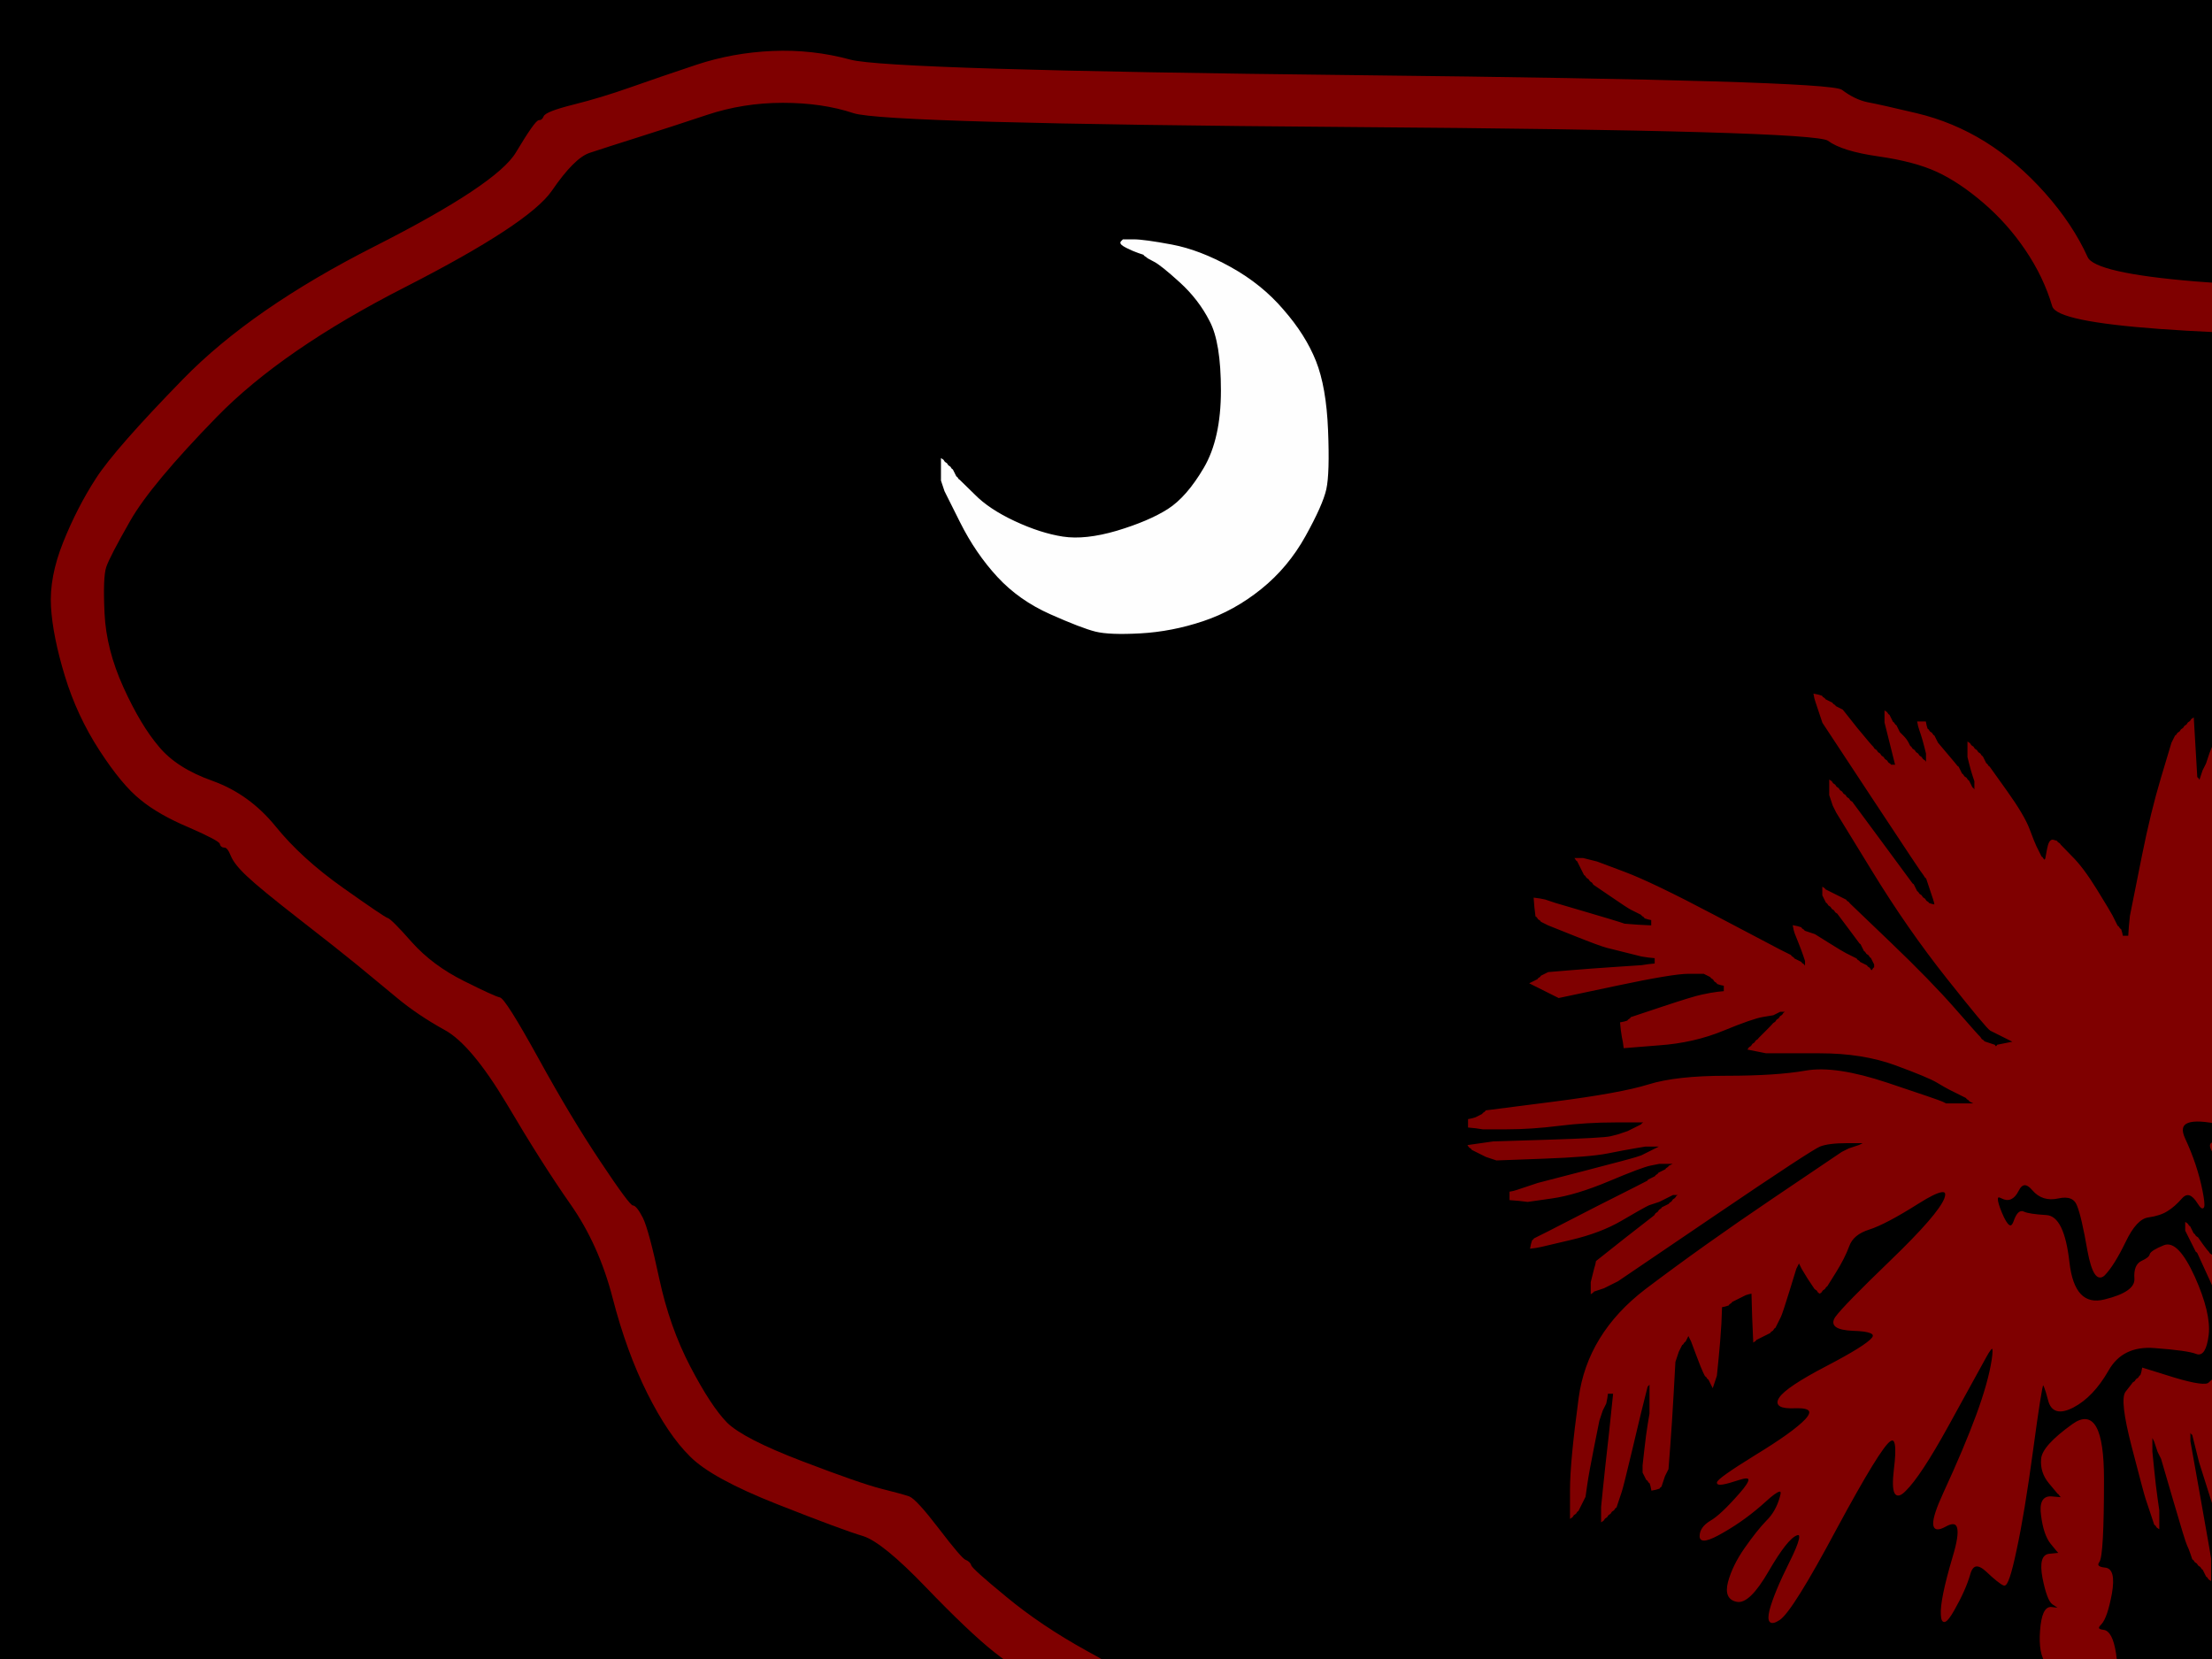 <?xml version="1.0"?><svg width="640" height="480" xmlns="http://www.w3.org/2000/svg">
 <rect width="100%" height="100%" fill="#808080" stroke="none"/>
 <g>
  <title>Layer 1</title>
  <path fill="#000000" fill-rule="evenodd" stroke="#000000" stroke-width="0.5px" d="m0,438l0,-438l570.5,0l570.5,0l0,438l0,438l-570.5,0l-570.5,0l0,-438zm223.5,-423q11.5,-0.5 22.5,2.5q11,3 147,4.5q136,1.5 139.8,4.2q3.7,2.8 7.4,3.6q3.8,0.7 14.3,3.2q10.5,2.5 19.7,8.2q9.3,5.8 17.3,14.8q8,9 12.3,18.5q4.2,9.5 117.2,9.7q113,0.3 148.8,31q35.7,30.8 57.4,49.3q21.8,18.5 22,19.5q0.3,1 19.6,17q19.2,16 19.2,17q0,1 8,7.8q8,6.7 15.5,6.7q7.5,0 16,0q8.5,0 26.3,17.3q17.7,17.2 41.7,36.2q24,19 26.5,25q2.5,6 3,18q0.5,12 -1.5,16.5q-2,4.5 -6.7,9.3q-4.8,4.7 -27.3,14.7q-22.5,10 -41,20.5q-18.5,10.5 -24.7,16.8q-6.3,6.2 -12.3,14.7q-6,8.5 -10,18.5q-4,10 -4.5,33.5q-0.5,23.5 -1.5,32q-1,8.5 -3.3,16.5q-2.2,8 -17,20.5q-14.7,12.5 -17.7,21q-3,8.5 -6.3,17.5q-3.2,9 -6.2,10.8q-3,1.7 -17.5,5.7q-14.5,4 -16.7,8.3q-2.3,4.2 -8.6,11q-6.2,6.7 -13.2,10.7q-7,4 -23,15.3q-16,11.2 -17.2,18.7q-1.3,7.5 -10.8,20.5q-9.5,13 -14.2,16.2q-4.8,3.3 -23,8q-18.3,4.8 -30,14.6q-11.8,9.7 -20.3,13.2q-8.5,3.5 -14.3,20.2q-5.7,16.8 -8.7,20.8q-3,4 -23.3,15.2q-20.2,11.3 -27,20q-6.7,8.8 -18.4,20.6q-11.8,11.7 -23.8,21.2q-12,9.5 -37.5,8.5q-25.5,-1 -38,-3.5q-12.5,-2.5 -17.5,-7q-5,-4.5 -10.8,-14.2q-5.7,-9.8 -10.2,-37.8q-4.5,-28 -10,-37q-5.5,-9 -14.8,-17.5q-9.2,-8.5 -9.4,-9.5q-0.3,-1 -12.6,-11.8q-12.2,-10.7 -15,-17q-2.7,-6.2 -4.7,-19.7q-2,-13.5 -10,-28.5q-8,-15 -10.5,-29.5q-2.5,-14.5 -22,-25.5q-19.5,-11 -29.2,-17.2q-9.8,-6.3 -16.8,-12.3q-7,-6 -11.2,-13.3q-4.3,-7.2 -6.6,-10q-2.2,-2.7 -8.4,-12.4q-6.3,-9.8 -9.3,-21.3q-3,-11.5 -8.3,-15.7q-5.2,-4.3 -16.2,-10.3q-11,-6 -18.2,-11.7q-7.3,-5.8 -19.8,-18.8q-12.5,-13 -18.2,-14.8q-5.8,-1.7 -24.8,-9.2q-19,-7.5 -25.2,-13.8q-6.3,-6.2 -12.3,-18.2q-6,-12 -10,-27.5q-4,-15.5 -12.3,-27.3q-8.2,-11.7 -18.4,-29q-10.3,-17.2 -18,-21.4q-7.8,-4.3 -13.8,-9.3q-6,-5 -11.5,-9.5q-5.5,-4.5 -16.7,-13.2q-11.3,-8.8 -15,-12.3q-3.8,-3.5 -4.8,-6q-1,-2.5 -2,-2.5q-1,0 -1.2,-1q-0.3,-1 -9,-4.8q-8.8,-3.7 -14,-8q-5.3,-4.2 -11.8,-14.2q-6.5,-10 -10,-21.5q-3.5,-11.5 -4,-20q-0.5,-8.5 3.5,-18.5q4,-10 9.5,-18.5q5.5,-8.5 25.2,-28.7q19.8,-20.3 55.3,-38.3q35.5,-18 41,-27.3q5.5,-9.2 6.5,-9.2q1,0 1.5,-1.2q0.5,-1.3 8.5,-3.3q8,-2 16.5,-5q8.5,-3 19,-6.5q10.5,-3.5 22,-4z"/>
  <path fill="#000000" fill-rule="evenodd" stroke="#000000" stroke-width="0.5px" d="m226.5,29.5q11.5,0 20.5,3q9,3 143.5,4q134.5,1 138.5,4q4,3 14.5,4.5q10.5,1.5 17,4.5q6.5,3 13.5,9q7,6 12.2,13.7q5.3,7.8 7.8,16.3q2.5,8.5 118.2,8.7q115.8,0.3 202.8,75.8q87,75.5 101.5,74.5q14.5,-1 31.5,15.5q17,16.5 39,34q22,17.5 23.2,22.8q1.3,5.2 1.3,11.7q0,6.5 -2.3,10.3q-2.2,3.7 -9.2,7.2q-7,3.5 -25.5,12q-18.5,8.5 -36.5,19q-18,10.5 -25.8,18.2q-7.7,7.8 -13.2,16.3q-5.5,8.5 -10.5,20.5q-5,12 -5.5,35.5q-0.5,23.5 -2,35.5q-1.5,12 -3.2,14.2q-1.8,2.3 -5.3,6q-3.5,3.8 -14,12.6q-10.5,8.7 -16,25.4q-5.5,16.8 -11.5,18.6q-6,1.7 -17.5,3.4q-11.5,1.8 -14.7,9.8q-3.3,8 -7.6,12.2q-4.2,4.3 -11.2,7.8q-7,3.5 -24.2,16.8q-17.3,13.2 -19.3,22.2q-2,9 -10.5,20q-8.5,11 -12.2,12.8q-3.8,1.7 -20.8,5.7q-17,4 -19,6q-2,2 -11.2,9.7q-9.3,7.8 -20.8,12.8q-11.5,5 -19,25.5q-7.5,20.5 -26.2,30.7q-18.8,10.3 -22,13q-3.3,2.8 -15,17q-11.8,14.3 -25.8,26.3q-14,12 -32.5,12q-18.5,0 -32,-2q-13.5,-2 -17.3,-4.7q-3.7,-2.8 -8.7,-11.3q-5,-8.5 -9,-35.5q-4,-27 -8.5,-35q-4.5,-8 -15.2,-19.8q-10.8,-11.7 -14.3,-15.4q-3.5,-3.8 -12.3,-10.8q-8.7,-7 -11.2,-11q-2.5,-4 -4,-17.5q-1.5,-13.5 -9.5,-28q-8,-14.5 -11.7,-33.5q-3.8,-19 -8.8,-21.2q-5,-2.3 -22.8,-12.6q-17.7,-10.2 -31,-18.7q-13.2,-8.5 -14.4,-10.5q-1.3,-2 -5.3,-10q-4,-8 -7,-11q-3,-3 -8,-11q-5,-8 -7.5,-19.5q-2.5,-11.5 -9,-17q-6.5,-5.5 -19.8,-12.7q-13.2,-7.3 -23.2,-15.6q-10,-8.2 -10.2,-9.2q-0.3,-1 -1.6,-1.5q-1.2,-0.5 -7.7,-9q-6.5,-8.5 -8.5,-9.3q-2,-0.7 -8,-2.2q-6,-1.5 -23,-8q-17,-6.5 -21.8,-11.2q-4.7,-4.8 -10.7,-16.3q-6,-11.5 -9,-25.5q-3,-14 -4.7,-17.5q-1.8,-3.5 -2.8,-3.5q-1,0 -9.5,-12.8q-8.5,-12.7 -18,-30q-9.5,-17.2 -11,-17.4q-1.5,-0.3 -10.5,-4.8q-9,-4.5 -15,-11.2q-6,-6.8 -7,-7q-1,-0.3 -13,-8.8q-12,-8.5 -19.5,-17.8q-7.5,-9.2 -18,-13q-10.5,-3.7 -15.7,-10q-5.3,-6.2 -10.3,-17.2q-5,-11 -5.5,-21.5q-0.5,-10.5 0.5,-13.5q1,-3 7,-13.5q6,-10.5 25,-30q19,-19.5 54.7,-37.7q35.8,-18.3 42.3,-27.8q6.5,-9.5 11,-11q4.5,-1.5 14,-4.5q9.5,-3 20,-6.5q10.5,-3.5 22,-3.5zm98,40.5l0.5,-0.5l3,0q3,0 11,1.5q8,1.5 17,6.5q9,5 15.2,12.3q6.3,7.2 9.3,14.7q3,7.5 3.5,20q0.5,12.5 -0.5,17q-1,4.5 -6,13.5q-5,9 -12.7,15.2q-7.8,6.3 -16.8,9.3q-9,3 -18,3.5q-9,0.5 -13,-0.5q-4,-1 -13,-5q-9,-4 -15.2,-10.7q-6.3,-6.8 -10.8,-15.8l-4.5,-9l-0.5,-1.5l-0.5,-1.5l0,-3l0,-3l0.3,0.2l0.2,0.3l0.2,0.3l0.3,0.2l0.3,0.2l0.2,0.3l0.2,0.3l0.3,0.2l0.3,0.2l0.2,0.3l0.2,0.3l0.3,0.2l0.5,1l0.5,1l0.3,0.2l0.2,0.3l0.2,0.3l0.3,0.2l4.3,4.2q4.2,4.3 11.7,7.8q7.5,3.5 14,4.5q6.5,1 15.7,-1.7q9.3,-2.8 14.8,-6.3q5.5,-3.5 10.5,-12q5,-8.5 5,-22.5q0,-14 -3.3,-20.2q-3.2,-6.3 -8.7,-11.3q-5.5,-5 -7.5,-6q-2,-1 -2.2,-1.3l-0.3,-0.2l-0.3,-0.2l-0.2,-0.3l-1.5,-0.5q-1.5,-0.5 -3.5,-1.5q-2,-1 -1.5,-1.5zm206.5,298l-2.5,4l-0.3,0.2l-0.2,0.3l-0.2,0.3l-0.3,0.2l-0.3,0.2l-0.2,0.3l-0.2,0.3l-0.3,0.2l-0.3,-0.2l-0.2,-0.3l-0.2,-0.3l-0.3,-0.2l-0.3,-0.2q-0.2,-0.3 -2,-3l-1.7,-2.8l-0.5,-1l-0.5,-1l-0.5,1l-0.5,1l-2,6.5q-2,6.5 -2.5,7.5l-0.5,1l-0.5,1l-0.5,1l-0.3,0.2l-0.2,0.3l-0.2,0.3l-0.3,0.2l-0.3,0.2l-0.2,0.3l-1,0.5l-1,0.5l-1,0.5l-1,0.5l-0.2,0.3l-0.3,0.2l-0.3,-7l-0.2,-7l-1,0.2l-1,0.3l-1,0.5l-1,0.5l-1,0.5l-1,0.5l-0.2,0.3l-0.3,0.2l-0.3,0.2l-0.2,0.3l-1,0.3l-1,0.2l-0.2,5q-0.3,5 -0.8,10l-0.5,5l-0.5,1.5l-0.5,1.5l-0.5,-1l-0.5,-1l-0.3,-0.2l-0.2,-0.3l-0.2,-0.3l-0.3,-0.2l-0.5,-1q-0.5,-1 -2,-5l-1.5,-4l-0.5,-1l-0.5,-1l-0.5,1l-0.5,1l-0.3,0.2l-0.2,0.3l-0.2,0.3l-0.3,0.2l-0.5,1l-0.5,1l-0.5,1.5l-0.5,1.5l-0.5,9q-0.5,9 -1,15.5l-0.5,6.5l-0.5,1l-0.5,1l-0.5,1.5l-0.5,1.5l-0.3,0.2l-0.2,0.3l-1,0.3l-1,0.2l-0.2,-1l-0.3,-1l-0.3,-0.2l-0.2,-0.3l-0.2,-0.3l-0.3,-0.2l-0.5,-1l-0.5,-1l0,-1l0,-1l0.5,-4.5q0.5,-4.5 1,-7.5l0.5,-3l0,-4.5l0,-4.5l-0.3,0.2l-0.2,0.3l-0.2,0.3l-0.3,0.2l-0.5,2l-0.5,2l-0.5,2l-0.5,2l-2.5,10.5q-2.5,10.5 -3,12l-0.5,1.5l-0.5,1.5l-0.5,1.5l-0.3,0.2l-0.2,0.3l-0.2,0.3l-0.3,0.2l-0.3,0.2l-0.2,0.3l-0.2,0.3l-0.3,0.2l-0.3,0.2l-0.2,0.3l-0.2,0.3l-0.3,0.2l-0.3,0.2l-0.2,0.3l-0.2,0.3l-0.3,0.2l0,-2l0,-2l0.5,-5q0.5,-5 1.8,-16.5l1.2,-11.5l-1,0l-1,0l-0.2,1.5l-0.3,1.5l-0.5,1l-0.5,1l-0.5,1.5l-0.5,1.5l-1.5,7.5q-1.5,7.5 -2,11l-0.5,3.5l-0.5,1l-0.5,1l-0.5,1l-0.5,1l-0.3,0.2l-0.2,0.3l-0.2,0.3l-0.3,0.2l-0.3,0.2l-0.2,0.3l-0.2,0.3l-0.3,0.2l0,-8q0,-8 2.5,-26.5q2.5,-18.5 19.2,-31.3q16.8,-12.7 36.8,-26.2l20,-13.5l1,-0.5l1,-0.5l1.5,-0.5l1.5,-0.5l1,-0.5l1,-0.5l-5.5,0q-5.5,0 -8,1q-2.5,1 -30.5,20l-28,19l-1,0.5l-1,0.5l-1,0.5l-1,0.5l-1.5,0.5l-1.5,0.5l-0.2,0.3l-0.3,0.2l0,-1.5l0,-1.5l0.5,-2l0.5,-2l0.3,-1l0.2,-1l8.2,-6.5q8.3,-6.5 8.6,-6.7l0.2,-0.3l0.2,-0.3l0.3,-0.2l0.3,-0.2l0.2,-0.3l0.2,-0.3l0.3,-0.2l0.3,-0.2l0.2,-0.3l1,-0.5l1,-0.5l0.2,-0.3l0.3,-0.2l0.3,-0.2l0.2,-0.3l0.2,-0.3l0.3,-0.2l0.3,-0.2l0.2,-0.3l0.2,-0.3l0.3,-0.2l0.3,-0.2l0.2,-0.3l-1,0l-1,0l-1,0.5l-1,0.5l-1,0.5l-1,0.5l-1.5,0.5l-1.5,0.5l-1,0.5q-1,0.5 -7,4q-6,3.5 -14.5,5.5l-8.5,2l-1.5,0.3l-1.5,0.2l0.2,-1l0.3,-1l0.3,-0.2l0.2,-0.3l1,-0.5l1,-0.5l1,-0.5l1,-0.5l14.2,-7.3q14.3,-7.2 14.6,-7.4l0.2,-0.3l1,-0.5l1,-0.5l0.2,-0.3l0.3,-0.2l0.3,-0.2l0.2,-0.3l1,-0.5l1,-0.5l0.2,-0.3l0.3,-0.2l0.3,-0.2l0.2,-0.3l1,-0.5l1,-0.5l-2.5,0l-2.5,0l-2.5,0.5q-2.5,0.5 -12,4.5q-9.5,4 -16.5,5l-7,1l-2.5,-0.3l-2.5,-0.2l0,-1l0,-1l1,-0.2l1,-0.3l1.5,-0.5l1.5,-0.5l1.5,-0.5l1.5,-0.5l13.5,-3.5q13.5,-3.5 15,-4l1.5,-0.5l1,-0.5l1,-0.5l1,-0.5l1,-0.5l1,-0.5l1,-0.5l-2.5,0l-2.5,0l-3,0.5q-3,0.5 -8,1.5q-5,1 -18.5,1.5l-13.5,0.5l-1.5,-0.5l-1.5,-0.5l-1,-0.5l-1,-0.5l-1,-0.5l-1,-0.5l-0.2,-0.3l-0.3,-0.2l-0.3,-0.2l-0.2,-0.3l3.5,-0.5l3.5,-0.5l16,-0.5q16,-0.5 18,-1l2,-0.5l1.5,-0.5l1.5,-0.5l1,-0.5l1,-0.5l1,-0.5l1,-0.5l0.2,-0.3l0.3,-0.2l0.3,-0.2l0.2,-0.3l-8.5,0q-8.5,0 -16.5,1q-8,1 -15,1l-7,0l-2,-0.3l-2,-0.2l0,-1l0,-1l1,-0.2l1,-0.3l1,-0.5l1,-0.5l0.2,-0.3l0.3,-0.2l0.3,-0.2l0.2,-0.3l19.5,-2.5q19.5,-2.5 27.5,-5q8,-2.5 22.5,-2.5q14.5,0 23,-1.5q8.5,-1.5 23.5,3.5q15,5 16,5.5l1,0.5l4.5,0l4.5,0l-1,-0.5l-1,-0.5l-0.2,-0.3l-0.3,-0.2l-0.3,-0.2l-0.2,-0.3l-1,-0.5l-1,-0.5l-1,-0.5l-1,-0.5l-1,-0.5q-1,-0.5 -3.5,-2q-2.5,-1.5 -12,-5q-9.5,-3.5 -22,-3.5l-12.5,0l-1.5,0l-1.5,0l-2.5,-0.5l-2.5,-0.5l0.2,-0.3l0.3,-0.2l0.3,-0.2l0.2,-0.3l0.2,-0.3l0.3,-0.2l0.3,-0.2l0.2,-0.3l0.2,-0.3l0.3,-0.2l0.3,-0.2l0.2,-0.3l2,-2q2,-2 2.2,-2.3l0.3,-0.2l0.3,-0.2l0.2,-0.3l0.2,-0.3l0.3,-0.2l0.3,-0.2l0.2,-0.3l0.2,-0.3l0.3,-0.2l0.3,-0.2l0.2,-0.3l0.2,-0.3l0.3,-0.2l0.3,-0.2l0.2,-0.3l-1,0l-1,0l-1,0.5l-1,0.5l-3,0.5q-3,0.5 -11.5,4q-8.5,3.5 -18.5,4.2l-10,0.8l-0.2,-1.5l-0.3,-1.5l-0.3,-2l-0.2,-2l1,-0.2l1,-0.3l0.2,-0.3l0.3,-0.2l0.3,-0.2l0.2,-0.3l9,-3q9,-3 11.5,-3.5l2.5,-0.5l2,-0.3l2,-0.2l0,-1l0,-1l-1,-0.2l-1,-0.3l-0.2,-0.3l-0.3,-0.2l-0.3,-0.2l-0.2,-0.3l-0.2,-0.3l-0.3,-0.2l-0.3,-0.2l-0.2,-0.3l-1,-0.5l-1,-0.5l-4.5,0q-4.5,0 -21,3.5l-16.5,3.5l-1,-0.5l-1,-0.5l-1,-0.5l-1,-0.5l-1,-0.5l-1,-0.5l-1,-0.5l-1,-0.5l1,-0.5l1,-0.5l0.2,-0.3l0.3,-0.2l0.3,-0.2l0.2,-0.3l1,-0.5l1,-0.5l6,-0.5q6,-0.5 13.5,-1l7.5,-0.5l2,-0.3l2,-0.2l0,-1l0,-1l-2,-0.2l-2,-0.3l-2,-0.5l-2,-0.5l-2,-0.5q-2,-0.5 -4,-1q-2,-0.5 -9.5,-3.5l-7.5,-3l-1,-0.5l-1,-0.5l-0.2,-0.3l-0.3,-0.2l-0.3,-0.2l-0.2,-0.3l-0.2,-0.3l-0.3,-0.2l-0.3,-2.5l-0.2,-2.5l1.5,0.2l1.5,0.3l1.5,0.5l1.5,0.5l8.5,2.5q8.5,2.5 10,3l1.5,0.5l4,0.3l4,0.2l0,-1l0,-1l-1,-0.2l-1,-0.3l-0.2,-0.3l-0.3,-0.2l-0.3,-0.2l-0.2,-0.3l-1,-0.5l-1,-0.5l-1,-0.5q-1,-0.5 -5.8,-3.8l-4.7,-3.2l-0.3,-0.2l-0.2,-0.3l-0.2,-0.3l-0.3,-0.2l-0.3,-0.2l-0.2,-0.3l-0.2,-0.3l-0.3,-0.2l-0.3,-0.2l-0.2,-0.3l-0.2,-0.3l-0.3,-0.2l-0.5,-1l-0.5,-1l-0.5,-1l-0.5,-1l-0.3,-0.2l-0.2,-0.3l1,0l1,0l2,0.5l2,0.5l8,3q8,3 26,12.5q18,9.5 19,10l1,0.5l1,0.5l1,0.5l0.2,0.3l0.3,0.2l0.3,0.2l0.2,0.3l1,0.5l1,0.5l0.2,0.3l0.3,0.2l0.3,0.2l0.2,0.3l0.2,0.3l0.3,0.2l0,-1l0,-1l-0.5,-1.5q-0.5,-1.5 -1.5,-4l-1,-2.5l-0.3,-1l-0.2,-1l1,0.2l1,0.3l0.2,0.3l0.3,0.2l0.3,0.2l0.2,0.3l1.5,0.5l1.5,0.5l4,2.5q4,2.5 5,3l1,0.5l1,0.5l1,0.5l0.2,0.3l0.3,0.2l0.3,0.2l0.2,0.3l1,0.5l1,0.5l0.2,0.3l0.3,0.2l0.3,0.2l0.2,0.3l0.2,0.3l0.3,0.2l0.3,-0.2l0.2,-0.3l0.2,-0.3l0.3,-0.2l0,-0.5l0,-0.5l-0.5,-1l-0.5,-1l-0.3,-0.2l-0.2,-0.3l-0.2,-0.3l-0.3,-0.2l-0.3,-0.2l-0.2,-0.3l-0.2,-0.3l-0.3,-0.2l-0.5,-1l-0.5,-1l-0.3,-0.2q-0.2,-0.3 -3.2,-4.3l-3,-4l-0.2,-0.3l-0.3,-0.2l-0.3,-0.2l-0.2,-0.3l-0.2,-0.3l-0.3,-0.2l-0.3,-0.2l-0.2,-0.3l-0.2,-0.3l-0.3,-0.2l-0.3,-0.2l-0.2,-0.3l-0.2,-0.3l-0.3,-0.2l-0.5,-1l-0.5,-1l0,-1l0,-1l0.3,0.2l0.2,0.3l1,0.5l1,0.5l1,0.5l1,0.5l1,0.5l1,0.5l0.2,0.3l0.3,0.2l0.3,0.2l0.2,0.3l11.8,11.3q11.7,11.2 18.7,19.2q7,8 7.3,8.2l0.2,0.3l0.2,0.3l0.3,0.2l0.3,0.2l0.2,0.3l1.5,0.5l1.5,0.5l0.2,0.3l0.3,0.2l0.3,-0.2l0.2,-0.3l2.5,-0.5l2.5,-0.5l-1,-0.5l-1,-0.5l-1,-0.5l-1,-0.5l-1,-0.5l-1,-0.5l-1,-0.5q-1,-0.5 -12.5,-15q-11.5,-14.5 -21.7,-31.2l-10.3,-16.8l-0.5,-1l-0.5,-1l-0.5,-1.5l-0.5,-1.5l0,-2l0,-2l0.3,0.2l0.2,0.3l0.2,0.3l0.3,0.2l0.3,0.2l0.2,0.3l0.2,0.3l0.3,0.2l0.3,0.2l0.2,0.3l0.2,0.3l0.3,0.2l0.3,0.2l0.2,0.3l0.2,0.3l0.3,0.2l0.3,0.2l0.2,0.3l0.2,0.3l0.3,0.2l0.3,0.2l0.2,0.3l0.2,0.3l0.3,0.2l0.3,0.2l0.2,0.3l8.5,11.5q8.5,11.5 8.7,11.8l0.3,0.2l0.5,1l0.5,1l0.3,0.2l0.2,0.3l0.2,0.3l0.3,0.2l0.3,0.2l0.2,0.3l0.2,0.3l0.3,0.2l0.3,0.2l0.2,0.3l0.2,0.3l0.3,0.2l0.3,0.2l0.2,0.3l1,0.3l1,0.2l-0.2,-1l-0.3,-1l-0.5,-1.5l-0.5,-1.5l-0.5,-1.5l-0.5,-1.5l-0.3,-0.2l-0.2,-0.3l-0.2,-0.3q-0.3,-0.2 -14.8,-22.2l-14.5,-22l-0.5,-1.5l-0.5,-1.5l-0.5,-1.5l-0.5,-1.5l-0.3,-1l-0.2,-1l1,0.2l1,0.3l0.2,0.3l0.3,0.2l0.3,0.2l0.2,0.3l1,0.5l1,0.5l0.2,0.3l0.3,0.2l0.3,0.2l0.2,0.3l1,0.5l1,0.5l4.2,5.3q4.3,5.2 4.6,5.4l0.2,0.3l0.2,0.3l0.3,0.2l0.3,0.2l0.2,0.3l0.2,0.3l0.3,0.2l0.3,0.2l0.2,0.3l0.2,0.3l0.3,0.2l0.3,0.2l0.2,0.3l0.2,0.3l0.3,0.2l0.3,0.2l0.2,0.3l0.2,0.3l0.3,0.2l0.3,0.2l0.2,0.3l1,0l1,0l-0.2,-0.3l-0.3,-0.2l-0.5,-2l-0.5,-2l-0.5,-2q-0.5,-2 -1,-4l-0.5,-2l0,-1.5l0,-1.5l0.3,0.2l0.2,0.3l0.2,0.3l0.3,0.2l0.5,1l0.5,1l0.3,0.2l0.2,0.3l0.2,0.3l0.3,0.2l0.5,1l0.5,1l1,1q1,1 1.5,2l0.5,1l0.3,0.2l0.2,0.3l0.2,0.3l0.3,0.2l0.3,0.2l0.2,0.3l0.2,0.3l0.3,0.2l0.3,0.2l0.2,0.3l0.2,0.3l0.3,0.2l0.3,0.2l0.2,0.3l0.2,0.3l0.3,0.2l0.3,0.2l0.2,0.3l0.2,0.3l0.3,0.2l0,-1.5l0,-1.5l-0.5,-2q-0.5,-2 -1,-3.5l-0.5,-1.5l-0.3,-1l-0.2,-1l1,0l1,0l0.2,1l0.3,1l0.3,0.2l0.2,0.3l0.2,0.3l0.3,0.2l0.3,0.2l0.2,0.3l0.2,0.3l0.3,0.2l0.5,1l0.5,1l2.7,3.2q2.8,3.3 3,3.6l0.3,0.2l0.5,1l0.5,1l0.3,0.2l0.2,0.3l0.2,0.3l0.3,0.2l0.3,0.2l0.2,0.3l0.2,0.3l0.3,0.2l0.5,1l0.5,1l0.3,0.2l0.2,0.3l0.2,0.3l0.3,0.2l0,-1.5l0,-1.5l-0.5,-1.5q-0.5,-1.5 -1,-3.5l-0.5,-2l0,-2l0,-2l0.3,0.2l0.2,0.3l0.2,0.3l0.3,0.2l0.3,0.2l0.2,0.3l0.2,0.3l0.3,0.2l0.3,0.2l0.2,0.3l0.2,0.3l0.3,0.2l0.3,0.2l0.2,0.3l0.2,0.3l0.3,0.2l0.5,1l0.5,1l0.3,0.2l0.2,0.3l0.2,0.3l0.3,0.2l5,7q5,7 6.5,11q1.5,4 2,5l0.5,1l0.5,1l0.5,1l0.3,0.2l0.2,0.3l0.2,0.3l0.3,0.2l0.3,-0.2l0.2,-0.3l0.5,-2.7q0.5,-2.8 1.5,-2.6l1,0.3l0.2,0.3l0.3,0.2l0.3,0.2l0.2,0.3l3.2,3.3q3.3,3.2 7.3,9.7q4,6.5 4.5,7.5l0.5,1l0.5,1l0.5,1l0.3,0.2l0.2,0.3l0.2,0.3l0.3,0.2l0.3,1l0.2,1l1,0l1,0l0.2,-3l0.3,-3l0.5,-2.5q0.5,-2.5 3,-15q2.5,-12.5 5.5,-22.5l3,-10l0.5,-1l0.5,-1l0.3,-0.2l0.2,-0.3l0.2,-0.3l0.3,-0.2l0.3,-0.2l0.2,-0.3l0.2,-0.3l0.3,-0.2l0.3,-0.2l0.2,-0.3l0.2,-0.3l0.3,-0.2l0.3,-0.2l0.2,-0.3l0.2,-0.3l0.3,-0.2l0.3,-0.2l0.2,-0.3l0.2,-0.3l0.3,-0.2l0.5,8.5l0.5,8.5l0.3,0.2l0.2,0.3l0.2,0.3l0.3,0.2l0.5,-1.5l0.5,-1.5l0.5,-1l0.5,-1l0.5,-1.5l0.5,-1.5l3,-7.5q3,-7.5 3.5,-8.5l0.5,-1l0.5,-1l0.5,-1l0.3,-0.2l0.2,-0.3l0.2,-0.3l0.3,-0.2l0.3,-1l0.2,-1l1,-0.2l1,-0.3l0.2,-0.3l0.3,-0.2l0.3,-0.2l0.2,-0.3l0.2,-0.3l0.3,-0.2l0,2l0,2l-1,7q-1,7 -1.5,11.5l-0.5,4.5l0,3l0,3l0.3,-0.2l0.2,-0.3l0.2,-0.3l0.3,-0.2l0.5,-1.5l0.5,-1.5l0.5,-1.5l0.5,-1.5l0.5,-2q0.5,-2 4.2,-14.5q3.8,-12.5 4.8,-12.5q1,0 -0.5,12.5q-1.5,12.5 -0.5,12.5q1,0 4.2,-6.5q3.3,-6.5 7,-10q3.8,-3.5 3,-1q-0.7,2.5 -9.2,21.5q-8.5,19 -8.5,22q0,3 1.3,2.2q1.2,-0.7 5.4,-8.4q4.3,-7.8 8,-11.3q3.8,-3.5 3,0q-0.7,3.5 -6.2,16q-5.5,12.5 -3.2,11.7q2.2,-0.7 6.7,-7.7q4.5,-7 4.7,-5.3q0.3,1.8 -3.2,12.8q-3.5,11 -10,22q-6.5,11 -16.8,22.2q-10.2,11.3 -2.2,14.3q8,3 10.5,5.7q2.5,2.8 -2.3,3.8q-4.7,1 -0.4,4.8q4.2,3.7 -10,0.4q-14.3,-3.2 -10.8,4.3q3.5,7.5 5,15q1.5,7.5 -1,3.5q-2.5,-4 -4.8,-1.5q-2.2,2.5 -4.2,3.7q-2,1.3 -5.5,1.8q-3.5,0.5 -6.7,7.2q-3.3,6.8 -6,9.6q-2.8,2.7 -4.6,-7q-1.7,-9.8 -3,-13q-1.2,-3.3 -5.7,-2.3q-4.5,1 -7.3,-2.3q-2.7,-3.2 -4.4,0.3q-1.8,3.5 -4.6,2q-2.7,-1.5 -0.2,4.5q2.5,6 3.8,2.5q1.2,-3.5 2.7,-2.7q1.5,0.7 6.5,1q5,0.2 6.5,13.4q1.5,13.3 10.5,11q9,-2.2 8.8,-6.2q-0.3,-4 2,-5q2.2,-1 2.4,-2q0.3,-1 4,-2.5q3.8,-1.5 8.6,9q4.7,10.5 4,16.7q-0.8,6.3 -3.3,5.3q-2.5,-1 -12,-1.7q-9.5,-0.8 -13.7,6.7q-4.3,7.5 -10,10.5q-5.8,3 -7,-2q-1.3,-5 -1.8,-4.5q-0.5,0.5 -3,19q-2.5,18.5 -4.8,29q-2.2,10.5 -3.4,10q-1.3,-0.5 -5,-4q-3.8,-3.5 -5,1q-1.3,4.5 -4.6,10.3q-3.2,5.7 -3.4,1.4q-0.3,-4.2 3.4,-16.7q3.8,-12.5 -2.4,-9q-6.3,3.5 -0.3,-9.5q6,-13 9.5,-22.5q3.5,-9.5 4.5,-16q1,-6.5 -2,-1q-3,5.5 -11,20q-8,14.5 -12.3,18.7q-4.2,4.3 -3,-6q1.3,-10.2 -1.4,-8.4q-2.8,1.7 -15.6,25.4q-12.7,23.8 -16.4,26.3q-3.8,2.5 -2.6,-2.5q1.3,-5 5.8,-14q4.5,-9 1.8,-8q-2.8,1 -8.3,10.5q-5.5,9.5 -9,8.7q-3.5,-0.7 -2.3,-5.4q1.3,-4.8 4.8,-9.8q3.5,-5 6.2,-7.8q2.8,-2.7 4,-7q1.3,-4.2 -4.4,1q-5.8,5.3 -12.3,9q-6.5,3.8 -6.5,1.3q0,-2.5 3,-4.3q3,-1.7 8.5,-8q5.5,-6.2 -0.5,-4.2q-6,2 -6,1q0,-1 11,-7.8q11,-6.7 14.5,-10.4q3.5,-3.8 -3,-3.6q-6.5,0.3 -4.5,-2.7q2,-3 13.5,-9q11.5,-6 13.3,-8.3q1.7,-2.2 -5.6,-2.4q-7.2,-0.3 -5,-3.6q2.3,-3.2 16,-16.4q13.8,-13.3 15.6,-18q1.7,-4.8 -7.8,1.2q-9.5,6 -14.2,7.5q-4.8,1.5 -6,5q-1.3,3.5 -3.8,7.5zm264.5,-37.8l-2.5,0.3l-18,1q-18,1 -20.5,2.5q-2.5,1.5 16,3q18.5,1.5 20.7,2.2q2.3,0.8 -0.4,1.6q-2.8,0.7 -25.8,1.7q-23,1 -20,3q3,2 19.5,2.5q16.5,0.5 20.3,1.8q3.7,1.2 5,2q1.2,0.7 -24.3,0.7q-25.5,0 -18,3.5q7.5,3.5 3,4.5q-4.5,1 -16.5,-2q-12,-3 -17,-2.7q-5,0.2 -5,1.2q0,1 19,9.8q19,8.7 31,11.7q12,3 12.5,3.5q0.5,0.5 -5,1q-5.5,0.5 -7.5,2q-2,1.5 10.8,6.8q12.7,5.2 13,5.4q0.2,0.3 0.4,0.6l0.3,0.2l0.3,0.2l0.2,0.3l0.2,0.3l0.3,0.2l0.3,0.2l0.2,0.3l0.2,0.3l0.3,0.2l0.5,1l0.5,1l0.3,0.2l0.2,0.3l0.2,0.3l0.3,0.2l0.5,1l0.5,1l0.3,1l0.2,1l-3,-0.2q-3,-0.3 -5.5,-1.3l-2.5,-1l-1,-0.3l-1,-0.2l0.2,1l0.3,1l0.3,0.2l0.2,0.3l0.8,1.3q0.7,1.2 1.2,2.2l0.5,1l0.3,1l0.2,1l-1.5,-0.2l-1.5,-0.3l-2.5,-0.5q-2.5,-0.5 -9.5,-3q-7,-2.5 -12,-3q-5,-0.5 -16.5,-9q-11.5,-8.5 -26.5,-20.5q-15,-12 -20.5,-19.5l-5.5,-7.5l-0.2,-0.3l-0.3,-0.2l-0.5,-1l-0.5,-1l-0.5,-1l-0.5,-1l-0.5,-1l-0.5,-1l-0.3,-0.2l-0.2,-0.3l-0.2,-0.3l-0.3,-0.2l-0.3,0.2l-0.2,0.3l-0.2,0.3l-0.3,0.2l-0.3,0.2l-0.2,0.3l0.2,0.3l0.3,0.2l0.3,0.2l0.2,0.3l0.2,0.3l0.3,0.2l0.5,1l0.5,1l0.5,1l0.5,1l8.7,14.2q8.8,14.3 18,26.6q9.3,12.2 15.8,23.7q6.5,11.5 7,12.5l0.5,1l0.5,1.5l0.5,1.5l0,2.5l0,2.5l-0.3,-0.2l-0.2,-0.3l-0.2,-0.3l-0.3,-0.2l-0.3,-0.2l-0.2,-0.3l-0.2,-0.3l-0.3,-0.2l-0.3,-0.2l-0.2,-0.3l-1,-0.3l-1,-0.2l0,-1l0,-1l-1,-0.2l-1,-0.3l-0.2,-0.3q-0.3,-0.2 -6.8,-9.7l-6.5,-9.5l-0.3,-0.2l-0.2,-0.3l-0.2,-0.3l-0.3,-0.2l-0.5,-1l-0.5,-1l-0.3,-0.2l-0.2,-0.3l-0.2,-0.3l-0.3,-0.2l-0.5,-1l-0.5,-1l-0.3,-0.2l-0.2,-0.3l-0.2,-0.3l-0.3,-0.2l0,2l0,2l0.5,2l0.5,2l4.3,7.8q4.2,7.7 9.4,15q5.3,7.2 5.3,12.7l0,5.5l-0.3,-0.2l-0.2,-0.3l-0.2,-0.3l-0.3,-0.2l-0.3,-0.2l-0.2,-0.3l-1,-0.5l-1,-0.5l-0.2,-0.3l-0.3,-0.2l-0.3,-0.2l-0.2,-0.3l-0.2,-0.3l-0.3,-0.2l-0.3,-0.2l-0.2,-0.3l-1,-0.5l-1,-0.5l-0.2,-0.3q-0.3,-0.2 -0.6,-0.4q-0.2,-0.3 -6.4,-11.6l-6.3,-11.2l-0.5,-1l-0.5,-1l-0.5,-1l-0.5,-1l-0.5,-1l-0.5,-1l-0.3,-0.2l-0.2,-0.3l-0.2,-0.3l-0.3,-0.2l0,2.5l0,2.5l0.5,2l0.5,2l6,13.5q6,13.5 6.5,15l0.5,1.5l0.5,2l0.5,2l0.3,1l0.2,1l-1.5,-0.2l-1.5,-0.3l-1.5,-0.5l-1.5,-0.5l-1,-0.5l-1,-0.5l-0.2,-0.3l-0.3,-0.2l-0.3,-0.2l-0.2,-0.3l-0.2,-0.3l-0.3,-0.2l-0.3,-0.2q-0.2,-0.3 -1.7,-2.3q-1.5,-2 -6.3,-12.3q-4.7,-10.2 -6.7,-29.7q-2,-19.5 -8.5,-32.5q-6.5,-13 -15.5,-27.5q-9,-14.5 -10,-17.5q-1,-3 1,-4.5q2,-1.5 0,-4q-2,-2.5 -0.5,-4.5q1.5,-2 1.5,-5q0,-3 -3.7,-5.2l-3.8,-2.3l-1,-0.5l-1,-0.5l-0.2,-0.3l-0.3,-0.2l-0.3,-0.2l-0.2,-0.3l2.5,-0.5l2.5,-0.5l7.5,0.5q7.5,0.5 17,2.5q9.5,2 12,0.5q2.5,-1.5 2.7,-1.8l0.3,-0.2l0.3,-0.2l0.2,-0.3l1,-0.5l1,-0.5l0.2,-0.3l0.3,-0.2l0.3,-0.2l0.2,-0.3l1,-0.5l1,-0.5l0.2,-0.3l0.3,-0.2l0.3,-0.2l0.2,-0.3l1,-0.5l1,-0.5l-2.5,0l-2.5,0l-2,0.5q-2,0.5 -2.5,1q-0.5,0.5 -4.5,1.5q-4,1 -10,-1.3q-6,-2.2 -4.2,-4.7l1.7,-2.5l0.3,-1l0.2,-1l-1.5,0.2l-1.5,0.3l-1,0.5l-1,0.5l-2,0.5q-2,0.5 -5,1.5q-3,1 -8.5,1.5l-5.5,0.5l-0.2,-0.3l-0.3,-0.2l-0.3,-0.2l-0.2,-0.3l-0.2,-0.3l-0.3,-0.2l-0.3,-0.2l-0.2,-0.3l-0.2,-0.3l-0.3,-0.2l-0.3,-0.2l-0.2,-0.3l0.2,-0.3l0.3,-0.2l0.3,-0.2l0.2,-0.3l1.5,-0.5l1.5,-0.5l0.2,-0.3l0.3,-0.2l0.3,-0.2l0.2,-0.3l11.2,-5.3q11.3,-5.2 27.6,-19q16.2,-13.7 23.7,-20.7q7.5,-7 8.5,-7.5l1,-0.5l1,-0.5l1,-0.5l0.2,-0.3l0.3,-0.2l0.3,-0.2l0.2,-0.3l1,-0.5l1,-0.5l1,-0.3l1,-0.2l-0.2,1l-0.3,1l-0.3,0.2l-0.2,0.3l-0.2,0.3l-0.3,0.2l-0.3,0.2l-0.2,0.3l-0.2,0.3l-0.3,0.2l-0.3,0.2l-0.2,0.3l-0.2,0.3l-0.3,0.2l-0.3,0.2l-0.2,0.3l-0.2,0.3l-0.3,0.2l-0.3,0.2l-0.2,0.3l-0.2,0.3l-0.3,0.2l-0.3,0.2q-0.2,0.3 -3.7,3.8l-3.5,3.5l-0.2,0.3l-0.3,0.2l-0.3,0.2l-0.2,0.3l-0.2,0.3l-0.3,0.2l-0.3,0.2l-0.2,0.3l-0.2,0.3l-0.3,0.2l-0.3,0.2l-0.2,0.3l-0.2,0.3l-0.3,0.2l-0.5,1l-0.5,1l0,1l0,1l0.3,-0.2l0.2,-0.3l1.5,-0.5l1.5,-0.5l1,-0.5l1,-0.5l1,-0.5l1,-0.5l10.5,-9.5q10.5,-9.5 12.5,-9.5q2,0 -6.2,9.7q-8.3,9.8 -8,10.6q0.2,0.7 16.7,-8.6q16.5,-9.2 16,-8q-0.5,1.3 -1.5,1.6q-1,0.2 -4,4q-3,3.7 -8.2,8q-5.3,4.2 -5.6,6q-0.2,1.7 4.8,-0.8q5,-2.5 8.8,-2.2q3.7,0.2 0.4,3.4q-3.2,3.3 -18.7,11.3q-15.5,8 -16,8.5q-0.5,0.5 7.5,-1.5q8,-2 14.5,-3.7q6.5,-1.8 4,2q-2.5,3.7 -13.5,8.7q-11,5 -12.5,5.3q-1.5,0.2 -2.5,2.7q-1,2.5 9,-0.3q10,-2.7 13.2,-2.4q3.3,0.2 -0.4,4q-3.8,3.7 -24.3,10.2q-20.5,6.5 -10.5,6.5q10,0 28,-2q18,-2 19,-1.5q1,0.5 -9,3q-10,2.5 -22.8,4.8q-12.7,2.2 -10.4,3.4q2.2,1.3 26.7,-1.7q24.5,-3 31,-5q6.5,-2 8,0.3q1.5,2.2 -19,7q-20.5,4.7 -22,5.7q-1.5,1 10,1q11.5,0 19,-1q7.5,-1 16.7,-0.7q9.3,0.2 10,2.2q0.8,2 -1.7,2.2zm-135.5,48.8l-0.5,-1l-0.5,-1l-0.5,-1l-0.5,-1l-0.5,-1l-0.5,-1l-0.5,-1l-0.3,-0.2l-0.2,-0.3l-0.2,-0.3l-0.3,-0.2l0,3.5l0,3.5l1.7,4.2q1.8,4.3 7.6,16q5.7,11.8 9.2,24.8q3.5,13 5,19q1.5,6 2,10l0.5,4l0,1l0,1l-0.3,-0.2l-0.2,-0.3l-0.2,-0.3l-0.3,-0.2l-0.3,-0.2l-0.2,-0.3l-0.2,-0.3l-0.3,-0.2l-0.5,-1l-0.5,-1l-0.5,-1l-0.5,-1l-0.5,-1q-0.5,-1 -1.5,-3l-1,-2l-0.3,-0.2l-0.2,-0.3l-0.2,-0.3l-0.3,-0.2l-0.5,-1l-0.5,-1l-0.3,-0.2l-0.2,-0.3l-0.2,-0.3l-0.3,-0.2l-0.5,-1l-0.5,-1l0,1.5l0,1.5l0.5,2.5q0.5,2.5 1,5l0.5,2.5l0,2l0,2l-0.3,-0.2l-0.2,-0.3l-0.2,-0.3l-0.3,-0.2l-0.5,-1l-0.5,-1l-0.3,-0.2l-0.2,-0.3l-0.2,-0.3l-0.3,-0.2l-0.5,-1l-0.5,-1l-0.3,-0.2l-0.2,-0.3l-0.2,-0.3l-0.3,-0.2l-0.5,-1q-0.5,-1 -1.5,-3.5q-1,-2.5 -5.5,-21.5l-4.5,-19l-0.5,-1.5l-0.5,-1.5l-0.5,-2l-0.5,-2l-0.5,-1l-0.5,-1l0.5,11q0.5,11 3.5,23q3,12 3,13.5l0,1.5l-0.5,2l-0.5,2l-0.5,1.5l-0.5,1.5l-0.3,0.2l-0.2,0.3l-0.2,0.3l-0.3,0.2l-0.5,-1l-0.5,-1l-0.5,-2l-0.5,-2l-0.5,-1l-0.5,-1l-0.5,-1.5q-0.5,-1.5 -4,-11.5l-3.5,-10l-0.5,-1.5l-0.5,-1.5l-0.5,-1.5l-0.5,-1.5l-0.5,-1.5l-0.5,-1.5l0,3l0,3l2,9.5q2,9.5 2.5,12l0.5,2.5l0,4.5l0,4.5l-0.3,-0.2l-0.2,-0.3l-0.2,-0.3l-0.3,-0.2l-0.5,-1l-0.5,-1l-0.5,-1l-0.5,-1l-0.5,-1l-0.5,-1l-0.5,-1.5q-0.5,-1.5 -3.5,-11l-3,-9.5l-0.5,-2l-0.5,-2l-0.5,-2l-0.5,-2l-0.3,-0.2l-0.2,-0.3l-0.2,-0.3l-0.3,-0.2l0,1.5l0,1.5l2.5,14q2.5,14 3,17l0.5,3l0,3l0,3l-0.3,-0.2l-0.2,-0.3l-0.2,-0.3l-0.3,-0.2l-0.5,-1l-0.5,-1l-0.3,-0.2l-0.2,-0.3l-0.2,-0.3l-0.3,-0.2l-0.3,-0.2l-0.2,-0.3l-0.2,-0.3l-0.3,-0.2l-0.3,-0.2l-0.2,-0.3l-0.2,-0.3l-0.3,-0.2l-0.5,-1.5q-0.5,-1.5 -1,-2.5q-0.5,-1 -4,-13l-3.5,-12l-0.5,-1l-0.5,-1l-0.5,-1.5l-0.5,-1.5l-0.5,-1l-0.5,-1l0,2.5l0,2.5l0.5,5q0.5,5 1,8.5l0.5,3.5l0,2.5l0,2.5l-0.3,-0.2l-0.2,-0.3l-0.2,-0.3l-0.3,-0.2l-0.5,-1.5l-0.5,-1.5l-0.5,-1.5l-0.5,-1.5l-0.5,-1.5q-0.5,-1.5 -4,-15q-3.5,-13.5 -1.8,-15.7l1.8,-2.3l0.2,-0.3l0.3,-0.2l0.3,-0.2l0.2,-0.3l0.2,-0.3l0.3,-0.2l0.3,-0.2l0.2,-0.3l0.2,-0.3l0.3,-0.2l0.3,-1l0.2,-1l9,2.8q9,2.7 10.2,1.4q1.3,-1.2 1.6,-1.4l0.2,-0.3l0.2,-0.3l0.3,-0.2l0.3,-0.2q0.2,-0.3 2,-3.6q1.7,-3.2 0.7,-9.2q-1,-6 -4.7,-14.2l-3.8,-8.3l-0.2,-0.3l-0.3,-0.2l-0.5,-1l-0.5,-1l-0.5,-1l-0.5,-1l-0.5,-1l-0.5,-1l0,-1l0,-1l0.3,0.2l0.2,0.3l0.2,0.3l0.3,0.2l0.5,1l0.5,1l0.3,0.2l0.2,0.3l0.2,0.3l0.3,0.2l0.3,0.2l0.2,0.3l1.2,1.7q1.3,1.8 1.6,2l0.2,0.3l0.2,0.3l0.3,0.2l0.3,0.2l0.2,0.3l0.2,0.3l0.3,0.2l0.3,0.2l0.2,0.3l1,0.3l1,0.2l0.2,-4l0.3,-4l-0.5,-10q-0.5,-10 -2.8,-14q-2.2,-4 4.6,-1q6.7,3 13.7,10q7,7 17.5,25.5q10.5,18.5 13,24q2.5,5.5 3.2,11.5q0.8,6 -2.4,5.5q-3.3,-0.5 -9,-12.7q-5.8,-12.3 -11.3,-24q-5.5,-11.8 -6.5,-11.8q-1,0 2.2,10.5q3.3,10.5 8.8,22q5.5,11.5 13,36q7.5,24.5 7.2,28.7q-0.2,4.3 -2.4,3q-2.3,-1.2 -6.3,-18.7q-4,-17.5 -14.5,-39.5q-10.5,-22 -11,-23zm-49.2,198.8l-0.3,0.2l-0.3,0.2l-0.2,0.3l-0.2,0.3l-0.3,0.2l-0.3,0.2l-0.2,0.3l-0.2,0.3l-0.3,0.2l-0.3,0.2l-0.2,0.3l4,-0.3q4,-0.2 4.5,6q0.5,6.3 -1.5,8.3q-2,2 -3,2.5l-1,0.5l-0.2,0.3l-0.3,0.2l-0.3,1l-0.2,1l2.5,-0.2q2.5,-0.3 4,-0.6l1.5,-0.2l0.2,1.5l0.3,1.5l-0.3,2.8q-0.2,2.7 -1.2,3q-1,0.2 -3,2.4q-2,2.3 -2.2,2.6l-0.3,0.2l-0.3,0.2l-0.2,0.3l-0.2,0.3l-0.3,0.2l-0.3,0.2l-0.2,0.3l-0.2,0.3l-0.3,0.2l-0.3,1l-0.2,1l2.5,-0.2q2.5,-0.3 5,-0.6l2.5,-0.2l-0.8,5.5q-0.7,5.5 -2,6.7q-1.2,1.3 -2.2,1.8l-1,0.5l-0.2,0.3l-0.3,0.2l-0.3,0.2l-0.2,0.3l-0.2,0.3l-0.3,0.2l-0.3,1l-0.2,1l1,-0.2l1,-0.3l3.5,-0.3l3.5,-0.2l-0.8,5q-0.7,5 -2,6.2q-1.2,1.3 -2.2,1.8l-1,0.5l-0.2,0.3l-0.3,0.2l-0.3,0.2l-0.2,0.3l-0.2,0.3l-0.3,0.2l-0.3,1l-0.2,1l2,-0.2q2,-0.3 4,-0.6q2,-0.2 2,13.3q0,13.5 -2,13.7q-2,0.3 -19,5.3q-17,5 -23.8,-0.7q-6.7,-5.8 -3.7,-15.8q3,-10 6.3,-8.8l3.2,1.3l0.2,0.3l0.3,0.2l0,-1l0,-1l-0.3,-0.2l-0.2,-0.3l-0.2,-0.3l-0.3,-0.2l-0.3,-0.2l-0.2,-0.3l-0.2,-0.3q-0.3,-0.2 -1.3,-1.2q-1,-1 -1.3,-8q-0.2,-7 4.3,-7.8l4.5,-0.7l-0.2,-0.3l-0.3,-0.2l-0.3,-0.2l-0.2,-0.3l-0.2,-0.3l-0.3,-0.2l-0.3,-0.2l-0.2,-0.3l-0.2,-0.3q-0.3,-0.2 -2,-2q-1.8,-1.7 -1.3,-10.4q0.5,-8.8 4,-9l3.5,-0.3l-0.2,-0.3l-0.3,-0.2l-0.3,-0.2l-0.2,-0.3l-1,-0.5q-1,-0.5 -1.8,-1.2q-0.7,-0.8 -0.7,-7.8q0,-7 1.7,-7q1.8,0 1,-2q-0.7,-2 -1.4,-10q-0.8,-8 2.2,-7.8l3,0.3l1,0l1,0l-0.2,-0.3l-0.3,-0.2l-0.3,-0.2l-0.2,-0.3l-0.2,-0.3l-0.3,-0.2l-0.3,-0.2l-0.2,-0.3l-0.2,-0.3l-0.3,-0.2l-0.3,-0.2q-0.2,-0.3 -2.2,-2.3q-2,-2 -1.2,-7.3q0.7,-5.2 3.4,-5.4q2.8,-0.3 1,-2q-1.7,-1.8 -2.4,-8.3q-0.8,-6.5 1.7,-6.7q2.5,-0.3 0.7,-2.6q-1.7,-2.2 -2,-9.7q-0.2,-7.5 2.3,-7.3q2.5,0.3 0.7,-1.4q-1.7,-1.8 -2.4,-9.3q-0.8,-7.5 2.7,-7.3l3.5,0.3l-0.2,-0.3l-0.3,-0.2l-0.3,-0.2l-0.2,-0.3l-0.2,-0.3l-0.3,-0.2l-0.3,-0.2l-0.2,-0.3l-0.2,-0.3l-0.3,-0.2l-0.3,-0.2q-0.2,-0.3 -1.4,-1.6q-1.3,-1.2 -1.6,-7.7q-0.2,-6.5 2.8,-6.7l3,-0.3l-0.2,-0.3q-0.3,-0.2 -2.6,-3q-2.2,-2.7 -1.7,-9.4q0.5,-6.8 3,-6.6l2.5,0.3l-0.2,-0.3q-0.3,-0.2 -1.8,-1.2q-1.5,-1 -2.8,-7.5q-1.2,-6.5 1.8,-6.7l3,-0.3l-0.2,-0.3q-0.3,-0.2 -2.3,-2.7q-2,-2.5 -2.7,-8q-0.8,-5.5 2.7,-5.3l3.5,0.3l-0.2,-0.3l-0.3,-0.2l-0.3,-0.2l-0.2,-0.3l-0.2,-0.3l-0.3,-0.2l-2.5,-3q-2.5,-3 -2.2,-6.8q0.2,-3.7 9,-10q8.7,-6.2 8.7,15.8q0,22 -1.3,23.8q-1.2,1.7 1.8,2q3,0.2 1.8,7.2q-1.3,7 -3,8.8q-1.8,1.7 0.7,2q2.5,0.2 3.5,6.7q1,6.5 -1.5,7.7q-2.5,1.3 0,1q2.5,-0.2 3.5,6.8q1,7 -3.5,10.2q-4.5,3.3 -0.5,2.6q4,-0.8 3.2,5.2q-0.7,6 -2.4,7.8q-1.8,1.7 0.7,2q2.5,0.2 2.3,8.2q-0.3,8 -3,10.2q-2.8,2.3 1,3q3.7,0.8 3.7,6.8q0,6 -3.7,9.8q-3.8,3.7 0.2,4q4,0.2 4,5.7q0,5.5 -2.5,6.7q-2.5,1.3 -2.7,1.6zm57.2,112.2l1,0.5l1,0.5l1,0.5l0.2,0.3l0.3,0.2l0.3,0.2l0.2,0.3l0.2,0.3l0.3,0.2l0.3,0.2l0.2,0.3l0.2,0.3l0.3,0.2l0.3,0.2l0.2,0.3l0.2,0.3l0.3,0.2l0.3,0.2l0.2,0.3l0.2,0.3l0.3,0.2l0.3,0.2l0.2,0.3l-6.5,0q-6.5,0 -10,-0.7q-3.5,-0.8 -4,3.7q-0.5,4.5 -3.7,3.5q-3.3,-1 -4,3l-0.8,4l-1,-0.2l-1,-0.3l-1,-0.5q-1,-0.5 -6.5,-4l-5.5,-3.5l-0.2,-0.3l-0.3,-0.2l-0.3,-0.2l-0.2,-0.3l-0.2,-0.3l-0.3,-0.2l-0.5,2q-0.5,2 -0.8,3.5q-0.2,1.5 -8.2,0.3l-8,-1.3l0.2,0.3l0.3,0.2l1.5,3.5q1.5,3.5 2,4.5l0.5,1l0.3,0.2l0.2,0.3l-3.5,0l-3.5,0l-1.5,-0.5q-1.5,-0.5 -8.5,-4.5q-7,-4 -11,-1q-4,3 -6.5,3.5q-2.5,0.5 -6,-2.5q-3.5,-3 -6,-2q-2.5,1 -5.5,2q-3,1 -4.5,-1.3q-1.5,-2.2 -3.7,-1.2q-2.3,1 -8.6,4.2l-6.2,3.3l-1.5,0.3l-1.5,0.2l-0.2,-2q-0.3,-2 -1.3,-5.5q-1,-3.5 -6.7,-2.7l-5.8,0.7l-1,0l-1,0l0.2,-0.3l0.3,-0.2l0.5,-1l0.5,-1l0.3,-0.2l0.2,-0.3l0.2,-0.3l0.3,-0.2l0.3,-0.2l0.2,-0.3l0.2,-0.3l0.3,-0.2l0.5,-1q0.5,-1 3.5,-4l3,-3l0.3,-0.2l0.2,-0.3l0.2,-0.3l0.3,-0.2l0.3,-0.2l0.2,-0.3l0.2,-0.3l0.3,-0.2l0.3,-0.2l0.2,-0.3l-1,-0.5l-1,-0.5l-2,-0.5q-2,-0.5 -6.5,-2.5l-4.5,-2l-1,-0.3l-1,-0.2l0.2,-1l0.3,-1l0.3,-0.2l0.2,-0.3l0.2,-0.3l0.3,-0.2l0.5,-1l0.5,-1l0.3,-0.2l0.2,-0.3l2,-0.5l2,-0.5l12,-2q12,-2 19,-1.7q7,0.2 13,7q6,6.7 8.5,8.2q2.5,1.5 8.5,-0.5q6,-2 17,-5q11,-3 21.5,-3q10.5,0 22.5,3q12,3 15,4.5q3,1.5 4,2z"/>
  <path fill="#7f0000" fill-rule="evenodd" stroke="#7f0000" stroke-width="0.5px" d="m223.5,15q11.5,-0.5 22.5,2.5q11,3 147,4.5q136,1.5 139.8,4.2q3.7,2.8 7.4,3.6q3.8,0.7 14.3,3.2q10.5,2.5 19.7,8.2q9.3,5.8 17.3,14.8q8,9 12.3,18.5q4.2,9.5 117.2,9.7q113,0.3 148.8,31q35.7,30.8 57.4,49.3q21.8,18.5 22,19.5q0.3,1 19.6,17q19.2,16 19.2,17q0,1 8,7.8q8,6.7 15.5,6.7q7.5,0 16,0q8.5,0 26.3,17.3q17.7,17.2 41.7,36.2q24,19 26.5,25q2.5,6 3,18q0.5,12 -1.5,16.5q-2,4.5 -6.7,9.3q-4.8,4.7 -27.3,14.7q-22.5,10 -41,20.5q-18.5,10.5 -24.7,16.8q-6.3,6.2 -12.3,14.7q-6,8.5 -10,18.5q-4,10 -4.5,33.5q-0.5,23.5 -1.5,32q-1,8.5 -3.3,16.5q-2.2,8 -17,20.5q-14.7,12.5 -17.7,21q-3,8.5 -6.3,17.5q-3.2,9 -6.2,10.8q-3,1.7 -17.5,5.7q-14.5,4 -16.7,8.3q-2.3,4.2 -8.6,11q-6.2,6.7 -13.2,10.7q-7,4 -23,15.3q-16,11.2 -17.2,18.7q-1.3,7.5 -10.8,20.5q-9.5,13 -14.2,16.2q-4.8,3.3 -23,8q-18.3,4.8 -30,14.6q-11.8,9.7 -20.3,13.2q-8.5,3.5 -14.3,20.2q-5.7,16.8 -8.7,20.8q-3,4 -23.3,15.2q-20.2,11.3 -27,20q-6.7,8.8 -18.4,20.6q-11.8,11.7 -23.8,21.2q-12,9.5 -37.5,8.5q-25.5,-1 -38,-3.5q-12.5,-2.5 -17.5,-7q-5,-4.5 -10.8,-14.2q-5.7,-9.8 -10.2,-37.8q-4.5,-28 -10,-37q-5.5,-9 -14.8,-17.5q-9.2,-8.5 -9.4,-9.5q-0.3,-1 -12.6,-11.8q-12.2,-10.7 -15,-17q-2.7,-6.2 -4.7,-19.7q-2,-13.5 -10,-28.5q-8,-15 -10.5,-29.5q-2.5,-14.5 -22,-25.5q-19.5,-11 -29.2,-17.2q-9.8,-6.3 -16.8,-12.3q-7,-6 -11.2,-13.3q-4.3,-7.2 -6.6,-10q-2.2,-2.7 -8.4,-12.4q-6.3,-9.8 -9.3,-21.3q-3,-11.5 -8.3,-15.7q-5.2,-4.3 -16.2,-10.3q-11,-6 -18.2,-11.7q-7.3,-5.8 -19.8,-18.8q-12.5,-13 -18.2,-14.8q-5.8,-1.7 -24.8,-9.2q-19,-7.5 -25.2,-13.8q-6.3,-6.2 -12.3,-18.2q-6,-12 -10,-27.5q-4,-15.5 -12.3,-27.3q-8.2,-11.7 -18.4,-29q-10.3,-17.2 -18,-21.4q-7.8,-4.3 -13.8,-9.3q-6,-5 -11.5,-9.5q-5.5,-4.5 -16.7,-13.2q-11.3,-8.8 -15,-12.3q-3.8,-3.5 -4.8,-6q-1,-2.5 -2,-2.5q-1,0 -1.2,-1q-0.3,-1 -9,-4.8q-8.8,-3.7 -14,-8q-5.3,-4.2 -11.8,-14.2q-6.5,-10 -10,-21.5q-3.5,-11.5 -4,-20q-0.5,-8.5 3.5,-18.5q4,-10 9.5,-18.5q5.5,-8.5 25.2,-28.7q19.8,-20.3 55.3,-38.3q35.5,-18 41,-27.3q5.5,-9.2 6.5,-9.2q1,0 1.5,-1.2q0.5,-1.3 8.5,-3.3q8,-2 16.5,-5q8.5,-3 19,-6.5q10.5,-3.5 22,-4zm3,14.5q11.5,0 20.5,3q9,3 143.5,4q134.5,1 138.5,4q4,3 14.5,4.5q10.5,1.5 17,4.5q6.5,3 13.5,9q7,6 12.2,13.7q5.3,7.8 7.8,16.3q2.5,8.5 118.2,8.7q115.8,0.3 202.8,75.8q87,75.5 101.5,74.5q14.5,-1 31.5,15.5q17,16.5 39,34q22,17.5 23.2,22.8q1.3,5.2 1.3,11.7q0,6.5 -2.3,10.3q-2.2,3.7 -9.2,7.2q-7,3.5 -25.5,12q-18.5,8.5 -36.5,19q-18,10.5 -25.8,18.2q-7.7,7.8 -13.2,16.3q-5.5,8.5 -10.5,20.5q-5,12 -5.5,35.5q-0.5,23.5 -2,35.5q-1.5,12 -3.2,14.2q-1.8,2.3 -5.3,6q-3.5,3.8 -14,12.6q-10.5,8.7 -16,25.4q-5.5,16.8 -11.5,18.6q-6,1.7 -17.5,3.4q-11.5,1.8 -14.7,9.8q-3.3,8 -7.6,12.2q-4.2,4.3 -11.2,7.8q-7,3.5 -24.2,16.8q-17.3,13.2 -19.3,22.2q-2,9 -10.5,20q-8.5,11 -12.2,12.8q-3.8,1.7 -20.8,5.7q-17,4 -19,6q-2,2 -11.2,9.7q-9.3,7.8 -20.8,12.8q-11.5,5 -19,25.5q-7.5,20.5 -26.2,30.7q-18.8,10.3 -22,13q-3.3,2.8 -15,17q-11.8,14.3 -25.8,26.3q-14,12 -32.5,12q-18.5,0 -32,-2q-13.5,-2 -17.3,-4.7q-3.7,-2.8 -8.7,-11.3q-5,-8.5 -9,-35.5q-4,-27 -8.5,-35q-4.5,-8 -15.2,-19.8q-10.8,-11.7 -14.3,-15.4q-3.5,-3.8 -12.3,-10.8q-8.7,-7 -11.2,-11q-2.5,-4 -4,-17.5q-1.5,-13.5 -9.5,-28q-8,-14.5 -11.7,-33.5q-3.8,-19 -8.8,-21.2q-5,-2.3 -22.8,-12.6q-17.7,-10.2 -31,-18.7q-13.2,-8.5 -14.4,-10.5q-1.3,-2 -5.3,-10q-4,-8 -7,-11q-3,-3 -8,-11q-5,-8 -7.5,-19.5q-2.5,-11.5 -9,-17q-6.5,-5.5 -19.8,-12.7q-13.2,-7.3 -23.2,-15.6q-10,-8.2 -10.2,-9.2q-0.3,-1 -1.6,-1.5q-1.2,-0.5 -7.7,-9q-6.5,-8.5 -8.5,-9.3q-2,-0.7 -8,-2.2q-6,-1.5 -23,-8q-17,-6.5 -21.8,-11.2q-4.7,-4.8 -10.7,-16.3q-6,-11.5 -9,-25.5q-3,-14 -4.7,-17.5q-1.8,-3.5 -2.8,-3.5q-1,0 -9.5,-12.8q-8.5,-12.7 -18,-30q-9.5,-17.2 -11,-17.4q-1.5,-0.3 -10.5,-4.8q-9,-4.5 -15,-11.2q-6,-6.8 -7,-7q-1,-0.3 -13,-8.8q-12,-8.5 -19.5,-17.8q-7.5,-9.2 -18,-13q-10.5,-3.7 -15.7,-10q-5.3,-6.2 -10.3,-17.2q-5,-11 -5.5,-21.5q-0.5,-10.5 0.5,-13.5q1,-3 7,-13.5q6,-10.5 25,-30q19,-19.5 54.7,-37.7q35.8,-18.3 42.3,-27.8q6.5,-9.5 11,-11q4.5,-1.5 14,-4.5q9.5,-3 20,-6.5q10.5,-3.5 22,-3.5z"/>
  <path fill="#7f0000" fill-rule="evenodd" stroke="#7f0000" stroke-width="0.5px" d="m531,368l-2.5,4l-0.3,0.2l-0.2,0.3l-0.2,0.3l-0.3,0.2l-0.3,0.2l-0.2,0.3l-0.2,0.3l-0.3,0.2l-0.3,-0.2l-0.2,-0.3l-0.2,-0.3l-0.3,-0.2l-0.3,-0.2q-0.2,-0.3 -2,-3l-1.7,-2.8l-0.5,-1l-0.5,-1l-0.5,1l-0.5,1l-2,6.5q-2,6.5 -2.5,7.5l-0.5,1l-0.5,1l-0.5,1l-0.3,0.2l-0.2,0.3l-0.2,0.3l-0.3,0.2l-0.3,0.2l-0.2,0.3l-1,0.5l-1,0.5l-1,0.5l-1,0.5l-0.2,0.3l-0.3,0.2l-0.3,-7l-0.2,-7l-1,0.2l-1,0.3l-1,0.5l-1,0.5l-1,0.5l-1,0.5l-0.2,0.3l-0.3,0.2l-0.3,0.2l-0.2,0.3l-1,0.3l-1,0.2l-0.2,5q-0.3,5 -0.8,10l-0.5,5l-0.5,1.5l-0.5,1.5l-0.5,-1l-0.5,-1l-0.3,-0.2l-0.2,-0.3l-0.2,-0.3l-0.3,-0.2l-0.5,-1q-0.5,-1 -2,-5l-1.5,-4l-0.5,-1l-0.5,-1l-0.5,1l-0.5,1l-0.3,0.2l-0.2,0.3l-0.2,0.3l-0.3,0.2l-0.5,1l-0.5,1l-0.5,1.5l-0.5,1.5l-0.5,9q-0.5,9 -1,15.5l-0.5,6.5l-0.5,1l-0.5,1l-0.5,1.5l-0.5,1.5l-0.3,0.2l-0.2,0.3l-1,0.3l-1,0.2l-0.2,-1l-0.3,-1l-0.3,-0.2l-0.2,-0.3l-0.2,-0.3l-0.3,-0.2l-0.5,-1l-0.5,-1l0,-1l0,-1l0.5,-4.5q0.5,-4.5 1,-7.5l0.5,-3l0,-4.5l0,-4.5l-0.3,0.2l-0.2,0.3l-0.2,0.3l-0.3,0.2l-0.5,2l-0.5,2l-0.5,2l-0.5,2l-2.5,10.5q-2.5,10.5 -3,12l-0.5,1.5l-0.5,1.5l-0.5,1.5l-0.3,0.2l-0.2,0.3l-0.2,0.3l-0.3,0.2l-0.3,0.2l-0.2,0.3l-0.2,0.3l-0.3,0.2l-0.3,0.2l-0.2,0.3l-0.2,0.3l-0.3,0.2l-0.3,0.2l-0.2,0.3l-0.2,0.3l-0.3,0.2l0,-2l0,-2l0.5,-5q0.5,-5 1.8,-16.5l1.2,-11.5l-1,0l-1,0l-0.2,1.5l-0.3,1.5l-0.5,1l-0.5,1l-0.5,1.5l-0.5,1.5l-1.5,7.5q-1.5,7.5 -2,11l-0.5,3.5l-0.5,1l-0.5,1l-0.5,1l-0.5,1l-0.3,0.2l-0.2,0.3l-0.2,0.3l-0.3,0.2l-0.3,0.2l-0.2,0.3l-0.2,0.3l-0.3,0.2l0,-8q0,-8 2.5,-26.5q2.5,-18.5 19.2,-31.3q16.8,-12.7 36.8,-26.2l20,-13.5l1,-0.5l1,-0.5l1.5,-0.5l1.5,-0.5l1,-0.5l1,-0.5l-5.5,0q-5.5,0 -8,1q-2.5,1 -30.5,20l-28,19l-1,0.5l-1,0.5l-1,0.5l-1,0.5l-1.5,0.5l-1.5,0.5l-0.2,0.3l-0.3,0.2l0,-1.5l0,-1.5l0.5,-2l0.5,-2l0.3,-1l0.2,-1l8.2,-6.5q8.3,-6.5 8.6,-6.7l0.2,-0.3l0.2,-0.3l0.3,-0.2l0.3,-0.2l0.2,-0.3l0.2,-0.3l0.3,-0.2l0.3,-0.2l0.2,-0.3l1,-0.5l1,-0.5l0.2,-0.3l0.3,-0.2l0.3,-0.2l0.2,-0.3l0.2,-0.3l0.3,-0.2l0.3,-0.2l0.2,-0.3l0.2,-0.3l0.3,-0.2l0.3,-0.2l0.2,-0.3l-1,0l-1,0l-1,0.5l-1,0.5l-1,0.5l-1,0.5l-1.5,0.5l-1.5,0.5l-1,0.5q-1,0.5 -7,4q-6,3.5 -14.5,5.5l-8.5,2l-1.5,0.3l-1.5,0.2l0.2,-1l0.3,-1l0.3,-0.2l0.2,-0.3l1,-0.5l1,-0.5l1,-0.5l1,-0.5l14.2,-7.3q14.3,-7.2 14.6,-7.4l0.2,-0.3l1,-0.5l1,-0.5l0.2,-0.3l0.3,-0.2l0.3,-0.2l0.2,-0.3l1,-0.5l1,-0.5l0.2,-0.3l0.3,-0.2l0.3,-0.2l0.2,-0.3l1,-0.5l1,-0.5l-2.5,0l-2.5,0l-2.5,0.5q-2.5,0.5 -12,4.5q-9.5,4 -16.5,5l-7,1l-2.5,-0.3l-2.5,-0.2l0,-1l0,-1l1,-0.2l1,-0.3l1.5,-0.5l1.5,-0.5l1.5,-0.5l1.5,-0.5l13.5,-3.5q13.5,-3.5 15,-4l1.5,-0.5l1,-0.5l1,-0.5l1,-0.5l1,-0.5l1,-0.5l1,-0.5l-2.5,0l-2.5,0l-3,0.5q-3,0.5 -8,1.5q-5,1 -18.5,1.5l-13.5,0.5l-1.5,-0.5l-1.5,-0.5l-1,-0.5l-1,-0.5l-1,-0.5l-1,-0.5l-0.2,-0.3l-0.3,-0.2l-0.3,-0.2l-0.2,-0.3l3.5,-0.5l3.5,-0.5l16,-0.5q16,-0.5 18,-1l2,-0.5l1.5,-0.5l1.5,-0.5l1,-0.5l1,-0.5l1,-0.5l1,-0.5l0.2,-0.3l0.3,-0.2l0.3,-0.2l0.2,-0.3l-8.5,0q-8.5,0 -16.5,1q-8,1 -15,1l-7,0l-2,-0.3l-2,-0.2l0,-1l0,-1l1,-0.2l1,-0.3l1,-0.5l1,-0.5l0.2,-0.3l0.3,-0.2l0.3,-0.2l0.2,-0.3l19.5,-2.5q19.5,-2.5 27.5,-5q8,-2.5 22.5,-2.5q14.5,0 23,-1.5q8.5,-1.5 23.5,3.5q15,5 16,5.5l1,0.5l4.5,0l4.5,0l-1,-0.5l-1,-0.5l-0.2,-0.3l-0.3,-0.2l-0.3,-0.2l-0.2,-0.3l-1,-0.5l-1,-0.5l-1,-0.5l-1,-0.5l-1,-0.5q-1,-0.5 -3.5,-2q-2.5,-1.5 -12,-5q-9.5,-3.5 -22,-3.5l-12.5,0l-1.5,0l-1.5,0l-2.5,-0.5l-2.5,-0.5l0.2,-0.3l0.3,-0.2l0.3,-0.2l0.2,-0.3l0.2,-0.3l0.3,-0.2l0.3,-0.2l0.2,-0.3l0.2,-0.3l0.3,-0.2l0.3,-0.2l0.2,-0.3l2,-2q2,-2 2.2,-2.3l0.3,-0.2l0.3,-0.2l0.2,-0.3l0.2,-0.3l0.3,-0.2l0.3,-0.2l0.2,-0.3l0.2,-0.3l0.3,-0.2l0.3,-0.2l0.2,-0.3l0.2,-0.3l0.3,-0.2l0.3,-0.2l0.2,-0.3l-1,0l-1,0l-1,0.5l-1,0.5l-3,0.5q-3,0.5 -11.5,4q-8.5,3.5 -18.5,4.2l-10,0.8l-0.2,-1.5l-0.3,-1.5l-0.3,-2l-0.2,-2l1,-0.2l1,-0.3l0.2,-0.3l0.3,-0.2l0.3,-0.2l0.2,-0.3l9,-3q9,-3 11.5,-3.5l2.5,-0.5l2,-0.3l2,-0.2l0,-1l0,-1l-1,-0.2l-1,-0.3l-0.2,-0.3l-0.3,-0.2l-0.3,-0.2l-0.2,-0.3l-0.2,-0.3l-0.3,-0.2l-0.3,-0.2l-0.2,-0.3l-1,-0.5l-1,-0.5l-4.5,0q-4.5,0 -21,3.5l-16.5,3.5l-1,-0.5l-1,-0.5l-1,-0.5l-1,-0.5l-1,-0.5l-1,-0.5l-1,-0.5l-1,-0.5l1,-0.5l1,-0.5l0.2,-0.3l0.3,-0.2l0.3,-0.2l0.2,-0.3l1,-0.5l1,-0.5l6,-0.5q6,-0.5 13.5,-1l7.5,-0.5l2,-0.3l2,-0.2l0,-1l0,-1l-2,-0.2l-2,-0.3l-2,-0.5l-2,-0.5l-2,-0.5q-2,-0.5 -4,-1q-2,-0.5 -9.5,-3.5l-7.5,-3l-1,-0.5l-1,-0.5l-0.2,-0.3l-0.3,-0.2l-0.3,-0.2l-0.2,-0.3l-0.2,-0.3l-0.3,-0.2l-0.3,-2.5l-0.2,-2.5l1.5,0.2l1.5,0.3l1.5,0.5l1.5,0.5l8.5,2.5q8.5,2.5 10,3l1.5,0.5l4,0.3l4,0.2l0,-1l0,-1l-1,-0.2l-1,-0.3l-0.2,-0.3l-0.3,-0.2l-0.3,-0.2l-0.2,-0.3l-1,-0.5l-1,-0.5l-1,-0.5q-1,-0.5 -5.8,-3.8l-4.7,-3.2l-0.3,-0.2l-0.2,-0.3l-0.2,-0.3l-0.3,-0.2l-0.3,-0.2l-0.2,-0.3l-0.2,-0.3l-0.3,-0.2l-0.3,-0.2l-0.2,-0.3l-0.2,-0.3l-0.3,-0.2l-0.5,-1l-0.5,-1l-0.5,-1l-0.5,-1l-0.3,-0.2l-0.2,-0.3l1,0l1,0l2,0.5l2,0.5l8,3q8,3 26,12.5q18,9.5 19,10l1,0.5l1,0.5l1,0.5l0.2,0.3l0.3,0.2l0.3,0.2l0.2,0.3l1,0.5l1,0.5l0.2,0.3l0.3,0.2l0.3,0.2l0.2,0.3l0.2,0.3l0.3,0.2l0,-1l0,-1l-0.5,-1.5q-0.5,-1.5 -1.5,-4l-1,-2.5l-0.3,-1l-0.2,-1l1,0.2l1,0.3l0.2,0.3l0.3,0.2l0.3,0.2l0.2,0.3l1.5,0.5l1.5,0.5l4,2.5q4,2.5 5,3l1,0.5l1,0.5l1,0.5l0.2,0.3l0.3,0.2l0.3,0.2l0.2,0.3l1,0.5l1,0.5l0.2,0.3l0.3,0.2l0.3,0.2l0.2,0.3l0.2,0.3l0.3,0.2l0.3,-0.2l0.2,-0.3l0.2,-0.3l0.3,-0.2l0,-0.5l0,-0.5l-0.5,-1l-0.5,-1l-0.3,-0.2l-0.2,-0.3l-0.2,-0.3l-0.3,-0.2l-0.3,-0.2l-0.2,-0.3l-0.2,-0.3l-0.3,-0.2l-0.5,-1l-0.5,-1l-0.3,-0.2q-0.2,-0.3 -3.2,-4.3l-3,-4l-0.2,-0.3l-0.3,-0.2l-0.3,-0.2l-0.2,-0.3l-0.2,-0.3l-0.3,-0.2l-0.3,-0.2l-0.2,-0.3l-0.2,-0.3l-0.3,-0.2l-0.3,-0.2l-0.2,-0.3l-0.2,-0.3l-0.3,-0.2l-0.5,-1l-0.5,-1l0,-1l0,-1l0.3,0.2l0.2,0.3l1,0.5l1,0.5l1,0.5l1,0.5l1,0.5l1,0.5l0.2,0.3l0.3,0.2l0.3,0.2l0.2,0.3l11.8,11.3q11.7,11.2 18.7,19.2q7,8 7.3,8.2l0.2,0.3l0.2,0.3l0.3,0.2l0.3,0.2l0.2,0.3l1.5,0.5l1.5,0.5l0.2,0.3l0.3,0.2l0.3,-0.2l0.2,-0.3l2.5,-0.5l2.5,-0.5l-1,-0.5l-1,-0.5l-1,-0.5l-1,-0.5l-1,-0.5l-1,-0.5l-1,-0.5q-1,-0.5 -12.5,-15q-11.5,-14.5 -21.7,-31.2l-10.3,-16.8l-0.5,-1l-0.5,-1l-0.5,-1.5l-0.5,-1.5l0,-2l0,-2l0.3,0.2l0.2,0.3l0.2,0.3l0.3,0.2l0.3,0.2l0.2,0.3l0.2,0.3l0.3,0.2l0.3,0.2l0.2,0.3l0.2,0.3l0.3,0.2l0.3,0.2l0.2,0.3l0.2,0.3l0.3,0.2l0.3,0.2l0.2,0.3l0.2,0.3l0.3,0.2l0.3,0.2l0.2,0.3l0.2,0.3l0.3,0.2l0.3,0.2l0.2,0.3l8.5,11.5q8.5,11.5 8.7,11.8l0.3,0.2l0.5,1l0.5,1l0.3,0.2l0.2,0.3l0.2,0.3l0.3,0.2l0.3,0.2l0.2,0.3l0.2,0.3l0.3,0.2l0.3,0.2l0.2,0.3l0.2,0.3l0.3,0.2l0.3,0.2l0.2,0.3l1,0.3l1,0.2l-0.2,-1l-0.3,-1l-0.5,-1.5l-0.5,-1.5l-0.5,-1.5l-0.5,-1.5l-0.3,-0.2l-0.2,-0.3l-0.2,-0.3q-0.3,-0.2 -14.8,-22.2l-14.5,-22l-0.5,-1.5l-0.5,-1.5l-0.5,-1.5l-0.5,-1.5l-0.3,-1l-0.2,-1l1,0.2l1,0.3l0.2,0.3l0.3,0.2l0.3,0.2l0.2,0.3l1,0.5l1,0.5l0.2,0.3l0.3,0.2l0.3,0.2l0.2,0.3l1,0.5l1,0.5l4.2,5.3q4.3,5.2 4.6,5.4l0.2,0.3l0.2,0.3l0.3,0.2l0.3,0.2l0.2,0.3l0.2,0.3l0.3,0.2l0.3,0.2l0.2,0.3l0.2,0.3l0.3,0.2l0.3,0.2l0.2,0.3l0.2,0.3l0.3,0.2l0.3,0.2l0.2,0.3l0.2,0.3l0.3,0.2l0.3,0.2l0.2,0.3l1,0l1,0l-0.2,-0.3l-0.3,-0.2l-0.5,-2l-0.5,-2l-0.5,-2q-0.5,-2 -1,-4l-0.5,-2l0,-1.5l0,-1.5l0.3,0.2l0.2,0.3l0.2,0.3l0.3,0.2l0.5,1l0.5,1l0.3,0.2l0.2,0.3l0.2,0.3l0.3,0.2l0.5,1l0.5,1l1,1q1,1 1.5,2l0.5,1l0.3,0.2l0.2,0.3l0.2,0.3l0.3,0.2l0.3,0.2l0.2,0.3l0.2,0.3l0.3,0.2l0.3,0.2l0.2,0.3l0.2,0.3l0.3,0.2l0.3,0.2l0.2,0.3l0.2,0.3l0.3,0.2l0.3,0.2l0.2,0.3l0.2,0.3l0.3,0.2l0,-1.5l0,-1.5l-0.5,-2q-0.5,-2 -1,-3.5l-0.5,-1.5l-0.3,-1l-0.2,-1l1,0l1,0l0.2,1l0.3,1l0.3,0.2l0.2,0.3l0.2,0.3l0.3,0.2l0.3,0.2l0.2,0.3l0.2,0.3l0.3,0.2l0.5,1l0.5,1l2.7,3.2q2.8,3.3 3,3.6l0.3,0.2l0.5,1l0.5,1l0.3,0.2l0.2,0.3l0.2,0.3l0.3,0.2l0.3,0.2l0.2,0.3l0.2,0.3l0.3,0.2l0.5,1l0.5,1l0.3,0.2l0.2,0.3l0.2,0.3l0.3,0.2l0,-1.5l0,-1.5l-0.5,-1.5q-0.5,-1.5 -1,-3.5l-0.5,-2l0,-2l0,-2l0.3,0.2l0.2,0.3l0.2,0.3l0.3,0.2l0.3,0.2l0.2,0.3l0.2,0.3l0.3,0.2l0.3,0.2l0.2,0.3l0.2,0.3l0.3,0.2l0.3,0.2l0.2,0.3l0.2,0.3l0.3,0.2l0.5,1l0.5,1l0.3,0.2l0.2,0.3l0.2,0.3l0.3,0.2l5,7q5,7 6.5,11q1.5,4 2,5l0.5,1l0.5,1l0.5,1l0.3,0.2l0.2,0.3l0.2,0.3l0.3,0.2l0.3,-0.2l0.2,-0.3l0.5,-2.7q0.5,-2.8 1.5,-2.6l1,0.3l0.2,0.3l0.3,0.2l0.3,0.2l0.2,0.3l3.2,3.3q3.3,3.2 7.3,9.7q4,6.5 4.5,7.5l0.5,1l0.5,1l0.5,1l0.3,0.2l0.2,0.3l0.2,0.3l0.3,0.2l0.3,1l0.2,1l1,0l1,0l0.2,-3l0.3,-3l0.5,-2.5q0.5,-2.5 3,-15q2.5,-12.5 5.5,-22.5l3,-10l0.5,-1l0.5,-1l0.3,-0.2l0.2,-0.3l0.2,-0.3l0.3,-0.2l0.3,-0.2l0.2,-0.3l0.2,-0.3l0.3,-0.2l0.3,-0.2l0.2,-0.3l0.2,-0.3l0.3,-0.2l0.3,-0.2l0.2,-0.3l0.2,-0.3l0.3,-0.2l0.3,-0.2l0.2,-0.3l0.2,-0.3l0.3,-0.2l0.5,8.5l0.5,8.5l0.3,0.2l0.2,0.3l0.2,0.3l0.3,0.2l0.5,-1.5l0.5,-1.5l0.5,-1l0.5,-1l0.5,-1.5l0.5,-1.5l3,-7.5q3,-7.5 3.5,-8.5l0.5,-1l0.5,-1l0.5,-1l0.3,-0.2l0.2,-0.3l0.2,-0.3l0.3,-0.2l0.3,-1l0.2,-1l1,-0.2l1,-0.3l0.2,-0.3l0.3,-0.2l0.3,-0.2l0.2,-0.3l0.2,-0.3l0.3,-0.2l0,2l0,2l-1,7q-1,7 -1.5,11.5l-0.5,4.5l0,3l0,3l0.3,-0.2l0.2,-0.3l0.2,-0.3l0.3,-0.2l0.5,-1.5l0.5,-1.5l0.5,-1.5l0.5,-1.5l0.5,-2q0.5,-2 4.2,-14.5q3.8,-12.5 4.8,-12.5q1,0 -0.5,12.5q-1.5,12.5 -0.5,12.5q1,0 4.2,-6.5q3.3,-6.5 7,-10q3.8,-3.5 3,-1q-0.7,2.5 -9.2,21.5q-8.5,19 -8.5,22q0,3 1.3,2.2q1.2,-0.7 5.4,-8.4q4.3,-7.8 8,-11.3q3.8,-3.5 3,0q-0.7,3.5 -6.2,16q-5.5,12.5 -3.2,11.7q2.2,-0.7 6.7,-7.7q4.5,-7 4.7,-5.3q0.3,1.8 -3.2,12.8q-3.5,11 -10,22q-6.5,11 -16.8,22.2q-10.2,11.3 -2.2,14.3q8,3 10.5,5.7q2.5,2.8 -2.3,3.8q-4.7,1 -0.4,4.8q4.2,3.7 -10,0.4q-14.3,-3.2 -10.8,4.3q3.5,7.5 5,15q1.5,7.5 -1,3.5q-2.5,-4 -4.8,-1.5q-2.2,2.5 -4.2,3.7q-2,1.3 -5.5,1.8q-3.5,0.5 -6.7,7.2q-3.3,6.8 -6,9.6q-2.8,2.7 -4.6,-7q-1.7,-9.8 -3,-13q-1.2,-3.3 -5.7,-2.3q-4.5,1 -7.3,-2.3q-2.7,-3.2 -4.4,0.3q-1.8,3.5 -4.6,2q-2.7,-1.5 -0.2,4.5q2.5,6 3.8,2.5q1.2,-3.5 2.7,-2.7q1.5,0.7 6.5,1q5,0.2 6.5,13.4q1.5,13.3 10.5,11q9,-2.2 8.8,-6.2q-0.3,-4 2,-5q2.2,-1 2.4,-2q0.3,-1 4,-2.5q3.8,-1.5 8.6,9q4.7,10.5 4,16.7q-0.8,6.3 -3.3,5.3q-2.5,-1 -12,-1.7q-9.5,-0.8 -13.7,6.7q-4.3,7.5 -10,10.5q-5.8,3 -7,-2q-1.3,-5 -1.8,-4.5q-0.5,0.5 -3,19q-2.5,18.5 -4.8,29q-2.2,10.5 -3.4,10q-1.3,-0.5 -5,-4q-3.8,-3.5 -5,1q-1.3,4.5 -4.6,10.3q-3.2,5.7 -3.4,1.4q-0.3,-4.2 3.4,-16.7q3.8,-12.5 -2.4,-9q-6.3,3.5 -0.3,-9.5q6,-13 9.5,-22.5q3.5,-9.5 4.5,-16q1,-6.5 -2,-1q-3,5.5 -11,20q-8,14.5 -12.3,18.7q-4.2,4.3 -3,-6q1.3,-10.2 -1.4,-8.4q-2.8,1.7 -15.6,25.4q-12.7,23.8 -16.4,26.3q-3.8,2.5 -2.6,-2.5q1.3,-5 5.8,-14q4.5,-9 1.8,-8q-2.8,1 -8.3,10.5q-5.5,9.5 -9,8.7q-3.5,-0.7 -2.3,-5.4q1.3,-4.8 4.8,-9.8q3.5,-5 6.2,-7.8q2.8,-2.7 4,-7q1.3,-4.2 -4.4,1q-5.8,5.3 -12.3,9q-6.5,3.8 -6.5,1.3q0,-2.5 3,-4.3q3,-1.7 8.5,-8q5.5,-6.2 -0.5,-4.2q-6,2 -6,1q0,-1 11,-7.8q11,-6.7 14.5,-10.4q3.5,-3.8 -3,-3.6q-6.5,0.3 -4.5,-2.7q2,-3 13.5,-9q11.5,-6 13.3,-8.3q1.7,-2.2 -5.6,-2.4q-7.2,-0.3 -5,-3.6q2.3,-3.2 16,-16.4q13.8,-13.3 15.6,-18q1.7,-4.8 -7.8,1.2q-9.5,6 -14.2,7.5q-4.8,1.5 -6,5q-1.3,3.5 -3.8,7.5zm128.2,-149.2q-0.2,-0.3 0,-0.6q0.3,-0.2 0.3,0.3q0,0.5 -0.3,0.3zm-81,166q-0.2,-0.3 0,-0.6q0.3,-0.2 0.3,0.3q0,0.5 -0.3,0.3z"/>
  <path fill="#7f0000" fill-rule="evenodd" stroke="#7f0000" stroke-width="0.5px" d="m795.5,330.2l-2.5,0.3l-18,1q-18,1 -20.5,2.5q-2.5,1.5 16,3q18.5,1.5 20.7,2.2q2.3,0.8 -0.4,1.6q-2.8,0.7 -25.8,1.7q-23,1 -20,3q3,2 19.5,2.5q16.5,0.5 20.3,1.8q3.7,1.2 5,2q1.2,0.7 -24.3,0.7q-25.5,0 -18,3.5q7.5,3.5 3,4.5q-4.5,1 -16.5,-2q-12,-3 -17,-2.7q-5,0.2 -5,1.2q0,1 19,9.8q19,8.7 31,11.7q12,3 12.5,3.5q0.5,0.5 -5,1q-5.5,0.5 -7.5,2q-2,1.5 10.8,6.8q12.7,5.2 13,5.4q0.2,0.3 0.4,0.6l0.3,0.2l0.3,0.2l0.2,0.3l0.2,0.3l0.3,0.2l0.3,0.2l0.2,0.3l0.2,0.3l0.3,0.2l0.5,1l0.5,1l0.3,0.2l0.2,0.3l0.2,0.3l0.3,0.2l0.5,1l0.5,1l0.3,1l0.2,1l-3,-0.2q-3,-0.3 -5.5,-1.3l-2.5,-1l-1,-0.3l-1,-0.2l0.2,1l0.3,1l0.3,0.2l0.2,0.3l0.8,1.3q0.7,1.2 1.2,2.2l0.5,1l0.3,1l0.2,1l-1.5,-0.2l-1.5,-0.3l-2.5,-0.5q-2.5,-0.5 -9.5,-3q-7,-2.5 -12,-3q-5,-0.5 -16.5,-9q-11.5,-8.5 -26.5,-20.5q-15,-12 -20.5,-19.5l-5.5,-7.5l-0.2,-0.3l-0.3,-0.2l-0.5,-1l-0.5,-1l-0.5,-1l-0.5,-1l-0.5,-1l-0.5,-1l-0.3,-0.2l-0.2,-0.3l-0.2,-0.3l-0.3,-0.2l-0.3,0.2l-0.2,0.3l-0.2,0.3l-0.3,0.2l-0.3,0.2l-0.2,0.3l0.2,0.3l0.3,0.2l0.3,0.2l0.2,0.3l0.2,0.3l0.3,0.2l0.5,1l0.5,1l0.5,1l0.5,1l8.7,14.2q8.8,14.3 18,26.6q9.3,12.2 15.8,23.7q6.5,11.5 7,12.5l0.5,1l0.5,1.5l0.5,1.5l0,2.5l0,2.5l-0.3,-0.2l-0.2,-0.3l-0.2,-0.3l-0.3,-0.2l-0.3,-0.2l-0.2,-0.3l-0.2,-0.3l-0.3,-0.2l-0.3,-0.2l-0.2,-0.3l-1,-0.3l-1,-0.2l0,-1l0,-1l-1,-0.2l-1,-0.3l-0.2,-0.3q-0.3,-0.2 -6.8,-9.7l-6.5,-9.5l-0.3,-0.2l-0.2,-0.3l-0.2,-0.3l-0.3,-0.2l-0.5,-1l-0.5,-1l-0.3,-0.2l-0.2,-0.3l-0.2,-0.3l-0.3,-0.2l-0.5,-1l-0.5,-1l-0.3,-0.2l-0.2,-0.3l-0.2,-0.3l-0.3,-0.2l0,2l0,2l0.5,2l0.5,2l4.3,7.8q4.2,7.7 9.4,15q5.3,7.2 5.3,12.7l0,5.5l-0.3,-0.2l-0.2,-0.3l-0.2,-0.3l-0.3,-0.2l-0.3,-0.2l-0.2,-0.3l-1,-0.5l-1,-0.5l-0.2,-0.3l-0.3,-0.2l-0.3,-0.2l-0.2,-0.3l-0.2,-0.3l-0.3,-0.2l-0.3,-0.2l-0.2,-0.3l-1,-0.5l-1,-0.5l-0.2,-0.3q-0.3,-0.2 -0.6,-0.4q-0.2,-0.3 -6.4,-11.6l-6.3,-11.2l-0.5,-1l-0.5,-1l-0.5,-1l-0.5,-1l-0.5,-1l-0.5,-1l-0.3,-0.2l-0.2,-0.3l-0.2,-0.3l-0.3,-0.2l0,2.5l0,2.5l0.5,2l0.5,2l6,13.5q6,13.5 6.5,15l0.5,1.5l0.5,2l0.5,2l0.3,1l0.2,1l-1.5,-0.2l-1.5,-0.3l-1.5,-0.5l-1.5,-0.5l-1,-0.5l-1,-0.5l-0.2,-0.3l-0.3,-0.2l-0.3,-0.2l-0.2,-0.3l-0.2,-0.3l-0.3,-0.2l-0.3,-0.2q-0.2,-0.3 -1.7,-2.3q-1.5,-2 -6.3,-12.3q-4.7,-10.2 -6.7,-29.7q-2,-19.5 -8.5,-32.5q-6.5,-13 -15.5,-27.5q-9,-14.5 -10,-17.5q-1,-3 1,-4.5q2,-1.5 0,-4q-2,-2.5 -0.5,-4.5q1.5,-2 1.5,-5q0,-3 -3.7,-5.2l-3.8,-2.3l-1,-0.5l-1,-0.5l-0.2,-0.3l-0.3,-0.2l-0.3,-0.2l-0.2,-0.3l2.5,-0.5l2.5,-0.5l7.5,0.5q7.5,0.5 17,2.5q9.5,2 12,0.5q2.5,-1.5 2.7,-1.8l0.3,-0.2l0.3,-0.2l0.2,-0.3l1,-0.5l1,-0.5l0.2,-0.3l0.3,-0.2l0.3,-0.2l0.2,-0.3l1,-0.5l1,-0.5l0.2,-0.3l0.3,-0.2l0.3,-0.2l0.2,-0.3l1,-0.5l1,-0.5l-2.5,0l-2.5,0l-2,0.5q-2,0.5 -2.5,1q-0.5,0.5 -4.5,1.5q-4,1 -10,-1.3q-6,-2.2 -4.2,-4.7l1.7,-2.5l0.3,-1l0.2,-1l-1.5,0.2l-1.5,0.3l-1,0.5l-1,0.5l-2,0.5q-2,0.5 -5,1.5q-3,1 -8.5,1.5l-5.5,0.5l-0.2,-0.3l-0.3,-0.2l-0.3,-0.2l-0.2,-0.3l-0.2,-0.3l-0.3,-0.2l-0.3,-0.2l-0.2,-0.3l-0.2,-0.3l-0.3,-0.2l-0.3,-0.2l-0.2,-0.3l0.2,-0.3l0.3,-0.2l0.3,-0.2l0.2,-0.3l1.5,-0.5l1.5,-0.5l0.2,-0.3l0.3,-0.2l0.3,-0.2l0.2,-0.3l11.2,-5.3q11.3,-5.2 27.6,-19q16.2,-13.7 23.7,-20.7q7.5,-7 8.5,-7.5l1,-0.5l1,-0.5l1,-0.5l0.2,-0.3l0.3,-0.2l0.3,-0.2l0.2,-0.3l1,-0.5l1,-0.5l1,-0.3l1,-0.2l-0.2,1l-0.3,1l-0.3,0.2l-0.2,0.3l-0.2,0.3l-0.3,0.2l-0.3,0.2l-0.2,0.3l-0.2,0.3l-0.3,0.2l-0.3,0.2l-0.2,0.3l-0.2,0.3l-0.3,0.2l-0.3,0.2l-0.2,0.3l-0.2,0.3l-0.3,0.2l-0.3,0.2l-0.2,0.3l-0.2,0.3l-0.3,0.2l-0.3,0.2q-0.2,0.3 -3.7,3.8l-3.5,3.5l-0.2,0.3l-0.3,0.2l-0.3,0.2l-0.2,0.3l-0.2,0.3l-0.3,0.2l-0.3,0.2l-0.2,0.3l-0.2,0.3l-0.3,0.2l-0.3,0.2l-0.2,0.3l-0.2,0.3l-0.3,0.2l-0.5,1l-0.5,1l0,1l0,1l0.3,-0.2l0.2,-0.3l1.5,-0.5l1.5,-0.5l1,-0.5l1,-0.5l1,-0.5l1,-0.5l10.5,-9.5q10.5,-9.5 12.5,-9.5q2,0 -6.2,9.7q-8.3,9.8 -8,10.6q0.2,0.7 16.7,-8.6q16.5,-9.2 16,-8q-0.5,1.3 -1.5,1.6q-1,0.2 -4,4q-3,3.7 -8.2,8q-5.3,4.2 -5.6,6q-0.2,1.7 4.8,-0.8q5,-2.5 8.8,-2.2q3.7,0.2 0.4,3.4q-3.2,3.3 -18.7,11.3q-15.5,8 -16,8.5q-0.5,0.5 7.5,-1.5q8,-2 14.5,-3.7q6.5,-1.8 4,2q-2.5,3.7 -13.5,8.7q-11,5 -12.5,5.3q-1.5,0.2 -2.5,2.7q-1,2.5 9,-0.3q10,-2.7 13.2,-2.4q3.3,0.2 -0.4,4q-3.8,3.7 -24.3,10.2q-20.5,6.5 -10.5,6.5q10,0 28,-2q18,-2 19,-1.5q1,0.5 -9,3q-10,2.5 -22.8,4.8q-12.7,2.2 -10.4,3.4q2.2,1.3 26.7,-1.7q24.5,-3 31,-5q6.5,-2 8,0.3q1.5,2.2 -19,7q-20.5,4.7 -22,5.7q-1.5,1 10,1q11.5,0 19,-1q7.5,-1 16.7,-0.7q9.3,0.2 10,2.2q0.8,2 -1.7,2.2zm-86.3,70.6q-0.2,-0.3 0,-0.6q0.3,-0.2 0.3,0.3q0,0.5 -0.3,0.3zm-5,13q-0.2,-0.3 0,-0.6q0.3,-0.2 0.3,0.3q0,0.5 -0.3,0.3z"/>
  <path fill="#7f0000" fill-rule="evenodd" stroke="#7f0000" stroke-width="0.5px" d="m610.8,577.8l-0.3,0.2l-0.3,0.2l-0.2,0.3l-0.2,0.3l-0.3,0.2l-0.3,0.2l-0.2,0.3l-0.2,0.3l-0.3,0.2l-0.3,0.2l-0.2,0.3l4,-0.3q4,-0.2 4.5,6q0.5,6.3 -1.5,8.3q-2,2 -3,2.5l-1,0.5l-0.2,0.3l-0.3,0.2l-0.3,1l-0.2,1l2.5,-0.2q2.5,-0.3 4,-0.6l1.5,-0.2l0.2,1.5l0.3,1.5l-0.3,2.8q-0.2,2.7 -1.2,3q-1,0.2 -3,2.4q-2,2.3 -2.2,2.6l-0.3,0.2l-0.3,0.2l-0.2,0.3l-0.2,0.3l-0.3,0.2l-0.3,0.2l-0.2,0.3l-0.2,0.3l-0.3,0.2l-0.3,1l-0.2,1l2.5,-0.2q2.5,-0.3 5,-0.6l2.5,-0.2l-0.8,5.5q-0.7,5.5 -2,6.7q-1.2,1.3 -2.2,1.8l-1,0.5l-0.2,0.3l-0.3,0.2l-0.3,0.2l-0.2,0.3l-0.2,0.3l-0.3,0.2l-0.3,1l-0.2,1l1,-0.2l1,-0.3l3.5,-0.3l3.5,-0.2l-0.8,5q-0.7,5 -2,6.2q-1.2,1.3 -2.2,1.8l-1,0.5l-0.2,0.3l-0.3,0.2l-0.3,0.2l-0.2,0.3l-0.2,0.3l-0.3,0.2l-0.3,1l-0.2,1l2,-0.2q2,-0.3 4,-0.6q2,-0.2 2,13.3q0,13.5 -2,13.7q-2,0.3 -19,5.3q-17,5 -23.8,-0.7q-6.7,-5.8 -3.7,-15.8q3,-10 6.3,-8.8l3.2,1.3l0.2,0.3l0.3,0.2l0,-1l0,-1l-0.3,-0.2l-0.2,-0.3l-0.2,-0.3l-0.3,-0.2l-0.3,-0.2l-0.2,-0.3l-0.2,-0.3q-0.3,-0.2 -1.3,-1.2q-1,-1 -1.3,-8q-0.2,-7 4.3,-7.8l4.5,-0.7l-0.2,-0.3l-0.3,-0.2l-0.3,-0.2l-0.2,-0.3l-0.2,-0.3l-0.3,-0.2l-0.3,-0.2l-0.2,-0.3l-0.2,-0.3q-0.3,-0.2 -2,-2q-1.8,-1.7 -1.3,-10.4q0.5,-8.8 4,-9l3.5,-0.3l-0.2,-0.3l-0.3,-0.2l-0.3,-0.2l-0.2,-0.3l-1,-0.5q-1,-0.5 -1.8,-1.2q-0.7,-0.8 -0.7,-7.8q0,-7 1.7,-7q1.8,0 1,-2q-0.7,-2 -1.4,-10q-0.8,-8 2.2,-7.8l3,0.3l1,0l1,0l-0.2,-0.3l-0.3,-0.2l-0.3,-0.2l-0.2,-0.3l-0.2,-0.3l-0.3,-0.2l-0.3,-0.2l-0.2,-0.3l-0.2,-0.3l-0.3,-0.2l-0.3,-0.2q-0.2,-0.3 -2.2,-2.3q-2,-2 -1.2,-7.3q0.7,-5.2 3.4,-5.4q2.8,-0.3 1,-2q-1.7,-1.8 -2.4,-8.3q-0.8,-6.5 1.7,-6.7q2.5,-0.3 0.7,-2.6q-1.7,-2.2 -2,-9.7q-0.2,-7.5 2.3,-7.3q2.5,0.3 0.7,-1.4q-1.7,-1.8 -2.4,-9.3q-0.8,-7.5 2.7,-7.3l3.5,0.3l-0.2,-0.3l-0.3,-0.2l-0.3,-0.2l-0.2,-0.3l-0.2,-0.3l-0.3,-0.2l-0.3,-0.2l-0.2,-0.3l-0.2,-0.3l-0.3,-0.2l-0.3,-0.2q-0.2,-0.3 -1.4,-1.6q-1.3,-1.2 -1.6,-7.7q-0.2,-6.5 2.8,-6.7l3,-0.3l-0.2,-0.3q-0.3,-0.2 -2.6,-3q-2.2,-2.7 -1.7,-9.4q0.5,-6.8 3,-6.6l2.5,0.3l-0.2,-0.3q-0.3,-0.2 -1.8,-1.2q-1.5,-1 -2.8,-7.5q-1.2,-6.5 1.8,-6.7l3,-0.3l-0.2,-0.3q-0.3,-0.2 -2.3,-2.7q-2,-2.5 -2.7,-8q-0.8,-5.5 2.7,-5.3l3.5,0.3l-0.2,-0.3l-0.3,-0.2l-0.3,-0.2l-0.2,-0.3l-0.2,-0.3l-0.3,-0.2l-2.5,-3q-2.5,-3 -2.2,-6.8q0.2,-3.7 9,-10q8.7,-6.2 8.7,15.8q0,22 -1.3,23.8q-1.2,1.7 1.8,2q3,0.2 1.8,7.2q-1.3,7 -3,8.8q-1.8,1.7 0.7,2q2.5,0.2 3.5,6.7q1,6.5 -1.5,7.7q-2.5,1.3 0,1q2.5,-0.2 3.5,6.8q1,7 -3.5,10.2q-4.5,3.3 -0.5,2.6q4,-0.8 3.2,5.2q-0.7,6 -2.4,7.8q-1.8,1.7 0.7,2q2.5,0.2 2.3,8.2q-0.3,8 -3,10.2q-2.8,2.3 1,3q3.7,0.8 3.7,6.8q0,6 -3.7,9.8q-3.8,3.7 0.2,4q4,0.2 4,5.7q0,5.5 -2.5,6.7q-2.5,1.3 -2.7,1.6zm-3.6,23q-0.2,-0.3 0,-0.6q0.3,-0.2 0.3,0.3q0,0.5 -0.3,0.3z"/>
  <path fill="#FEFEFE" fill-rule="evenodd" stroke="#FEFEFE" stroke-width="0.5px" d="m324.5,70l0.5,-0.5l3,0q3,0 11,1.5q8,1.5 17,6.5q9,5 15.2,12.3q6.3,7.2 9.3,14.7q3,7.5 3.5,20q0.5,12.5 -0.5,17q-1,4.5 -6,13.5q-5,9 -12.7,15.2q-7.8,6.3 -16.8,9.3q-9,3 -18,3.5q-9,0.5 -13,-0.5q-4,-1 -13,-5q-9,-4 -15.2,-10.7q-6.3,-6.8 -10.8,-15.8l-4.5,-9l-0.5,-1.5l-0.5,-1.5l0,-3l0,-3l0.3,0.2l0.2,0.3l0.2,0.3l0.3,0.2l0.3,0.2l0.2,0.3l0.2,0.3l0.3,0.2l0.3,0.2l0.2,0.3l0.2,0.3l0.3,0.2l0.5,1l0.5,1l0.3,0.2l0.2,0.3l0.2,0.3l0.3,0.2l4.3,4.2q4.2,4.3 11.7,7.8q7.5,3.5 14,4.5q6.5,1 15.7,-1.7q9.3,-2.8 14.8,-6.3q5.5,-3.5 10.5,-12q5,-8.5 5,-22.5q0,-14 -3.3,-20.2q-3.2,-6.3 -8.7,-11.3q-5.5,-5 -7.5,-6q-2,-1 -2.2,-1.3l-0.3,-0.2l-0.3,-0.2l-0.2,-0.3l-1.5,-0.5q-1.5,-0.5 -3.5,-1.5q-2,-1 -1.5,-1.5z"/>
  <path fill="#7f0000" fill-rule="evenodd" stroke="#7f0000" stroke-width="0.5px" d="m668,690l1,0.5l1,0.5l1,0.5l0.2,0.3l0.3,0.2l0.3,0.2l0.2,0.3l0.2,0.3l0.3,0.2l0.3,0.2l0.2,0.3l0.2,0.3l0.3,0.2l0.3,0.2l0.2,0.3l0.2,0.3l0.3,0.2l0.3,0.2l0.2,0.3l0.2,0.3l0.3,0.2l0.3,0.2l0.2,0.3l-6.5,0q-6.5,0 -10,-0.7q-3.5,-0.8 -4,3.7q-0.5,4.5 -3.7,3.5q-3.3,-1 -4,3l-0.8,4l-1,-0.2l-1,-0.3l-1,-0.5q-1,-0.5 -6.5,-4l-5.5,-3.5l-0.2,-0.3l-0.3,-0.2l-0.3,-0.2l-0.2,-0.3l-0.2,-0.3l-0.3,-0.2l-0.5,2q-0.5,2 -0.8,3.5q-0.2,1.5 -8.2,0.3l-8,-1.3l0.2,0.3l0.3,0.2l1.5,3.5q1.5,3.5 2,4.5l0.5,1l0.3,0.2l0.2,0.3l-3.5,0l-3.5,0l-1.5,-0.5q-1.5,-0.5 -8.5,-4.5q-7,-4 -11,-1q-4,3 -6.5,3.5q-2.5,0.5 -6,-2.5q-3.5,-3 -6,-2q-2.5,1 -5.5,2q-3,1 -4.5,-1.3q-1.5,-2.2 -3.7,-1.2q-2.3,1 -8.6,4.2l-6.2,3.3l-1.5,0.3l-1.5,0.2l-0.2,-2q-0.3,-2 -1.3,-5.5q-1,-3.5 -6.7,-2.7l-5.8,0.7l-1,0l-1,0l0.2,-0.3l0.3,-0.2l0.5,-1l0.5,-1l0.3,-0.2l0.2,-0.3l0.2,-0.3l0.3,-0.2l0.3,-0.2l0.2,-0.3l0.2,-0.3l0.3,-0.2l0.5,-1q0.5,-1 3.5,-4l3,-3l0.3,-0.2l0.2,-0.3l0.2,-0.3l0.3,-0.2l0.3,-0.2l0.2,-0.3l0.2,-0.3l0.3,-0.2l0.3,-0.2l0.2,-0.3l-1,-0.5l-1,-0.5l-2,-0.5q-2,-0.5 -6.5,-2.5l-4.5,-2l-1,-0.3l-1,-0.2l0.2,-1l0.3,-1l0.3,-0.2l0.2,-0.3l0.2,-0.3l0.3,-0.2l0.5,-1l0.5,-1l0.3,-0.2l0.2,-0.3l2,-0.5l2,-0.5l12,-2q12,-2 19,-1.7q7,0.2 13,7q6,6.7 8.5,8.2q2.5,1.5 8.5,-0.5q6,-2 17,-5q11,-3 21.5,-3q10.5,0 22.5,3q12,3 15,4.5q3,1.5 4,2z"/>
  <path fill="#7f0000" fill-rule="evenodd" stroke="#7f0000" stroke-width="0.5px" d="m660,379l-0.5,-1l-0.5,-1l-0.5,-1l-0.5,-1l-0.5,-1l-0.5,-1l-0.5,-1l-0.3,-0.2l-0.2,-0.3l-0.2,-0.3l-0.3,-0.2l0,3.5l0,3.5l1.7,4.2q1.8,4.3 7.6,16q5.7,11.8 9.2,24.8q3.5,13 5,19q1.5,6 2,10l0.5,4l0,1l0,1l-0.3,-0.2l-0.2,-0.3l-0.2,-0.3l-0.3,-0.2l-0.3,-0.2l-0.2,-0.3l-0.2,-0.3l-0.3,-0.2l-0.5,-1l-0.5,-1l-0.5,-1l-0.5,-1l-0.5,-1q-0.5,-1 -1.5,-3l-1,-2l-0.3,-0.2l-0.2,-0.3l-0.2,-0.3l-0.3,-0.2l-0.5,-1l-0.5,-1l-0.3,-0.2l-0.2,-0.3l-0.2,-0.3l-0.3,-0.2l-0.5,-1l-0.5,-1l0,1.5l0,1.5l0.5,2.5q0.5,2.5 1,5l0.5,2.5l0,2l0,2l-0.3,-0.2l-0.2,-0.3l-0.2,-0.3l-0.3,-0.2l-0.5,-1l-0.5,-1l-0.3,-0.2l-0.2,-0.3l-0.2,-0.3l-0.3,-0.2l-0.5,-1l-0.5,-1l-0.3,-0.2l-0.2,-0.3l-0.2,-0.3l-0.3,-0.2l-0.5,-1q-0.5,-1 -1.5,-3.5q-1,-2.5 -5.5,-21.5l-4.5,-19l-0.5,-1.5l-0.5,-1.5l-0.5,-2l-0.5,-2l-0.5,-1l-0.5,-1l0.5,11q0.5,11 3.5,23q3,12 3,13.5l0,1.5l-0.5,2l-0.5,2l-0.5,1.5l-0.5,1.5l-0.3,0.2l-0.2,0.3l-0.2,0.3l-0.3,0.2l-0.5,-1l-0.5,-1l-0.5,-2l-0.5,-2l-0.5,-1l-0.5,-1l-0.5,-1.5q-0.5,-1.5 -4,-11.5l-3.5,-10l-0.5,-1.5l-0.5,-1.5l-0.5,-1.5l-0.5,-1.5l-0.5,-1.5l-0.5,-1.5l0,3l0,3l2,9.5q2,9.5 2.5,12l0.5,2.5l0,4.5l0,4.5l-0.3,-0.2l-0.2,-0.3l-0.2,-0.3l-0.3,-0.2l-0.5,-1l-0.5,-1l-0.5,-1l-0.5,-1l-0.5,-1l-0.5,-1l-0.5,-1.5q-0.5,-1.5 -3.5,-11l-3,-9.5l-0.5,-2l-0.5,-2l-0.5,-2l-0.5,-2l-0.3,-0.2l-0.2,-0.3l-0.2,-0.3l-0.3,-0.2l0,1.5l0,1.5l2.5,14q2.5,14 3,17l0.5,3l0,3l0,3l-0.3,-0.2l-0.2,-0.3l-0.2,-0.3l-0.3,-0.2l-0.5,-1l-0.5,-1l-0.3,-0.2l-0.2,-0.3l-0.2,-0.3l-0.3,-0.2l-0.3,-0.2l-0.2,-0.3l-0.2,-0.3l-0.3,-0.2l-0.3,-0.2l-0.2,-0.3l-0.2,-0.3l-0.3,-0.2l-0.5,-1.5q-0.5,-1.5 -1,-2.5q-0.5,-1 -4,-13l-3.5,-12l-0.5,-1l-0.5,-1l-0.5,-1.5l-0.5,-1.5l-0.5,-1l-0.5,-1l0,2.5l0,2.5l0.5,5q0.5,5 1,8.5l0.5,3.5l0,2.5l0,2.5l-0.3,-0.2l-0.2,-0.3l-0.2,-0.3l-0.3,-0.2l-0.5,-1.5l-0.5,-1.5l-0.5,-1.5l-0.5,-1.5l-0.5,-1.5q-0.5,-1.5 -4,-15q-3.5,-13.5 -1.8,-15.7l1.8,-2.3l0.2,-0.3l0.3,-0.2l0.3,-0.2l0.2,-0.3l0.2,-0.3l0.3,-0.2l0.3,-0.2l0.2,-0.3l0.2,-0.3l0.3,-0.2l0.3,-1l0.2,-1l9,2.8q9,2.7 10.2,1.4q1.3,-1.2 1.6,-1.4l0.2,-0.3l0.2,-0.3l0.3,-0.2l0.3,-0.2q0.2,-0.3 2,-3.6q1.7,-3.2 0.7,-9.2q-1,-6 -4.7,-14.2l-3.8,-8.3l-0.2,-0.3l-0.3,-0.2l-0.5,-1l-0.5,-1l-0.5,-1l-0.5,-1l-0.5,-1l-0.5,-1l0,-1l0,-1l0.3,0.2l0.2,0.3l0.2,0.3l0.3,0.2l0.5,1l0.5,1l0.3,0.2l0.2,0.3l0.2,0.3l0.3,0.2l0.3,0.2l0.2,0.3l1.2,1.7q1.3,1.8 1.6,2l0.2,0.3l0.2,0.3l0.3,0.2l0.3,0.2l0.2,0.3l0.2,0.3l0.3,0.2l0.3,0.2l0.2,0.3l1,0.3l1,0.2l0.2,-4l0.3,-4l-0.5,-10q-0.5,-10 -2.8,-14q-2.2,-4 4.6,-1q6.7,3 13.7,10q7,7 17.5,25.5q10.5,18.5 13,24q2.5,5.5 3.2,11.5q0.8,6 -2.4,5.5q-3.3,-0.5 -9,-12.7q-5.8,-12.3 -11.3,-24q-5.5,-11.8 -6.5,-11.8q-1,0 2.2,10.5q3.3,10.5 8.8,22q5.5,11.5 13,36q7.5,24.5 7.2,28.7q-0.2,4.3 -2.4,3q-2.3,-1.2 -6.3,-18.7q-4,-17.5 -14.5,-39.5q-10.5,-22 -11,-23z"/>
 </g>
</svg>